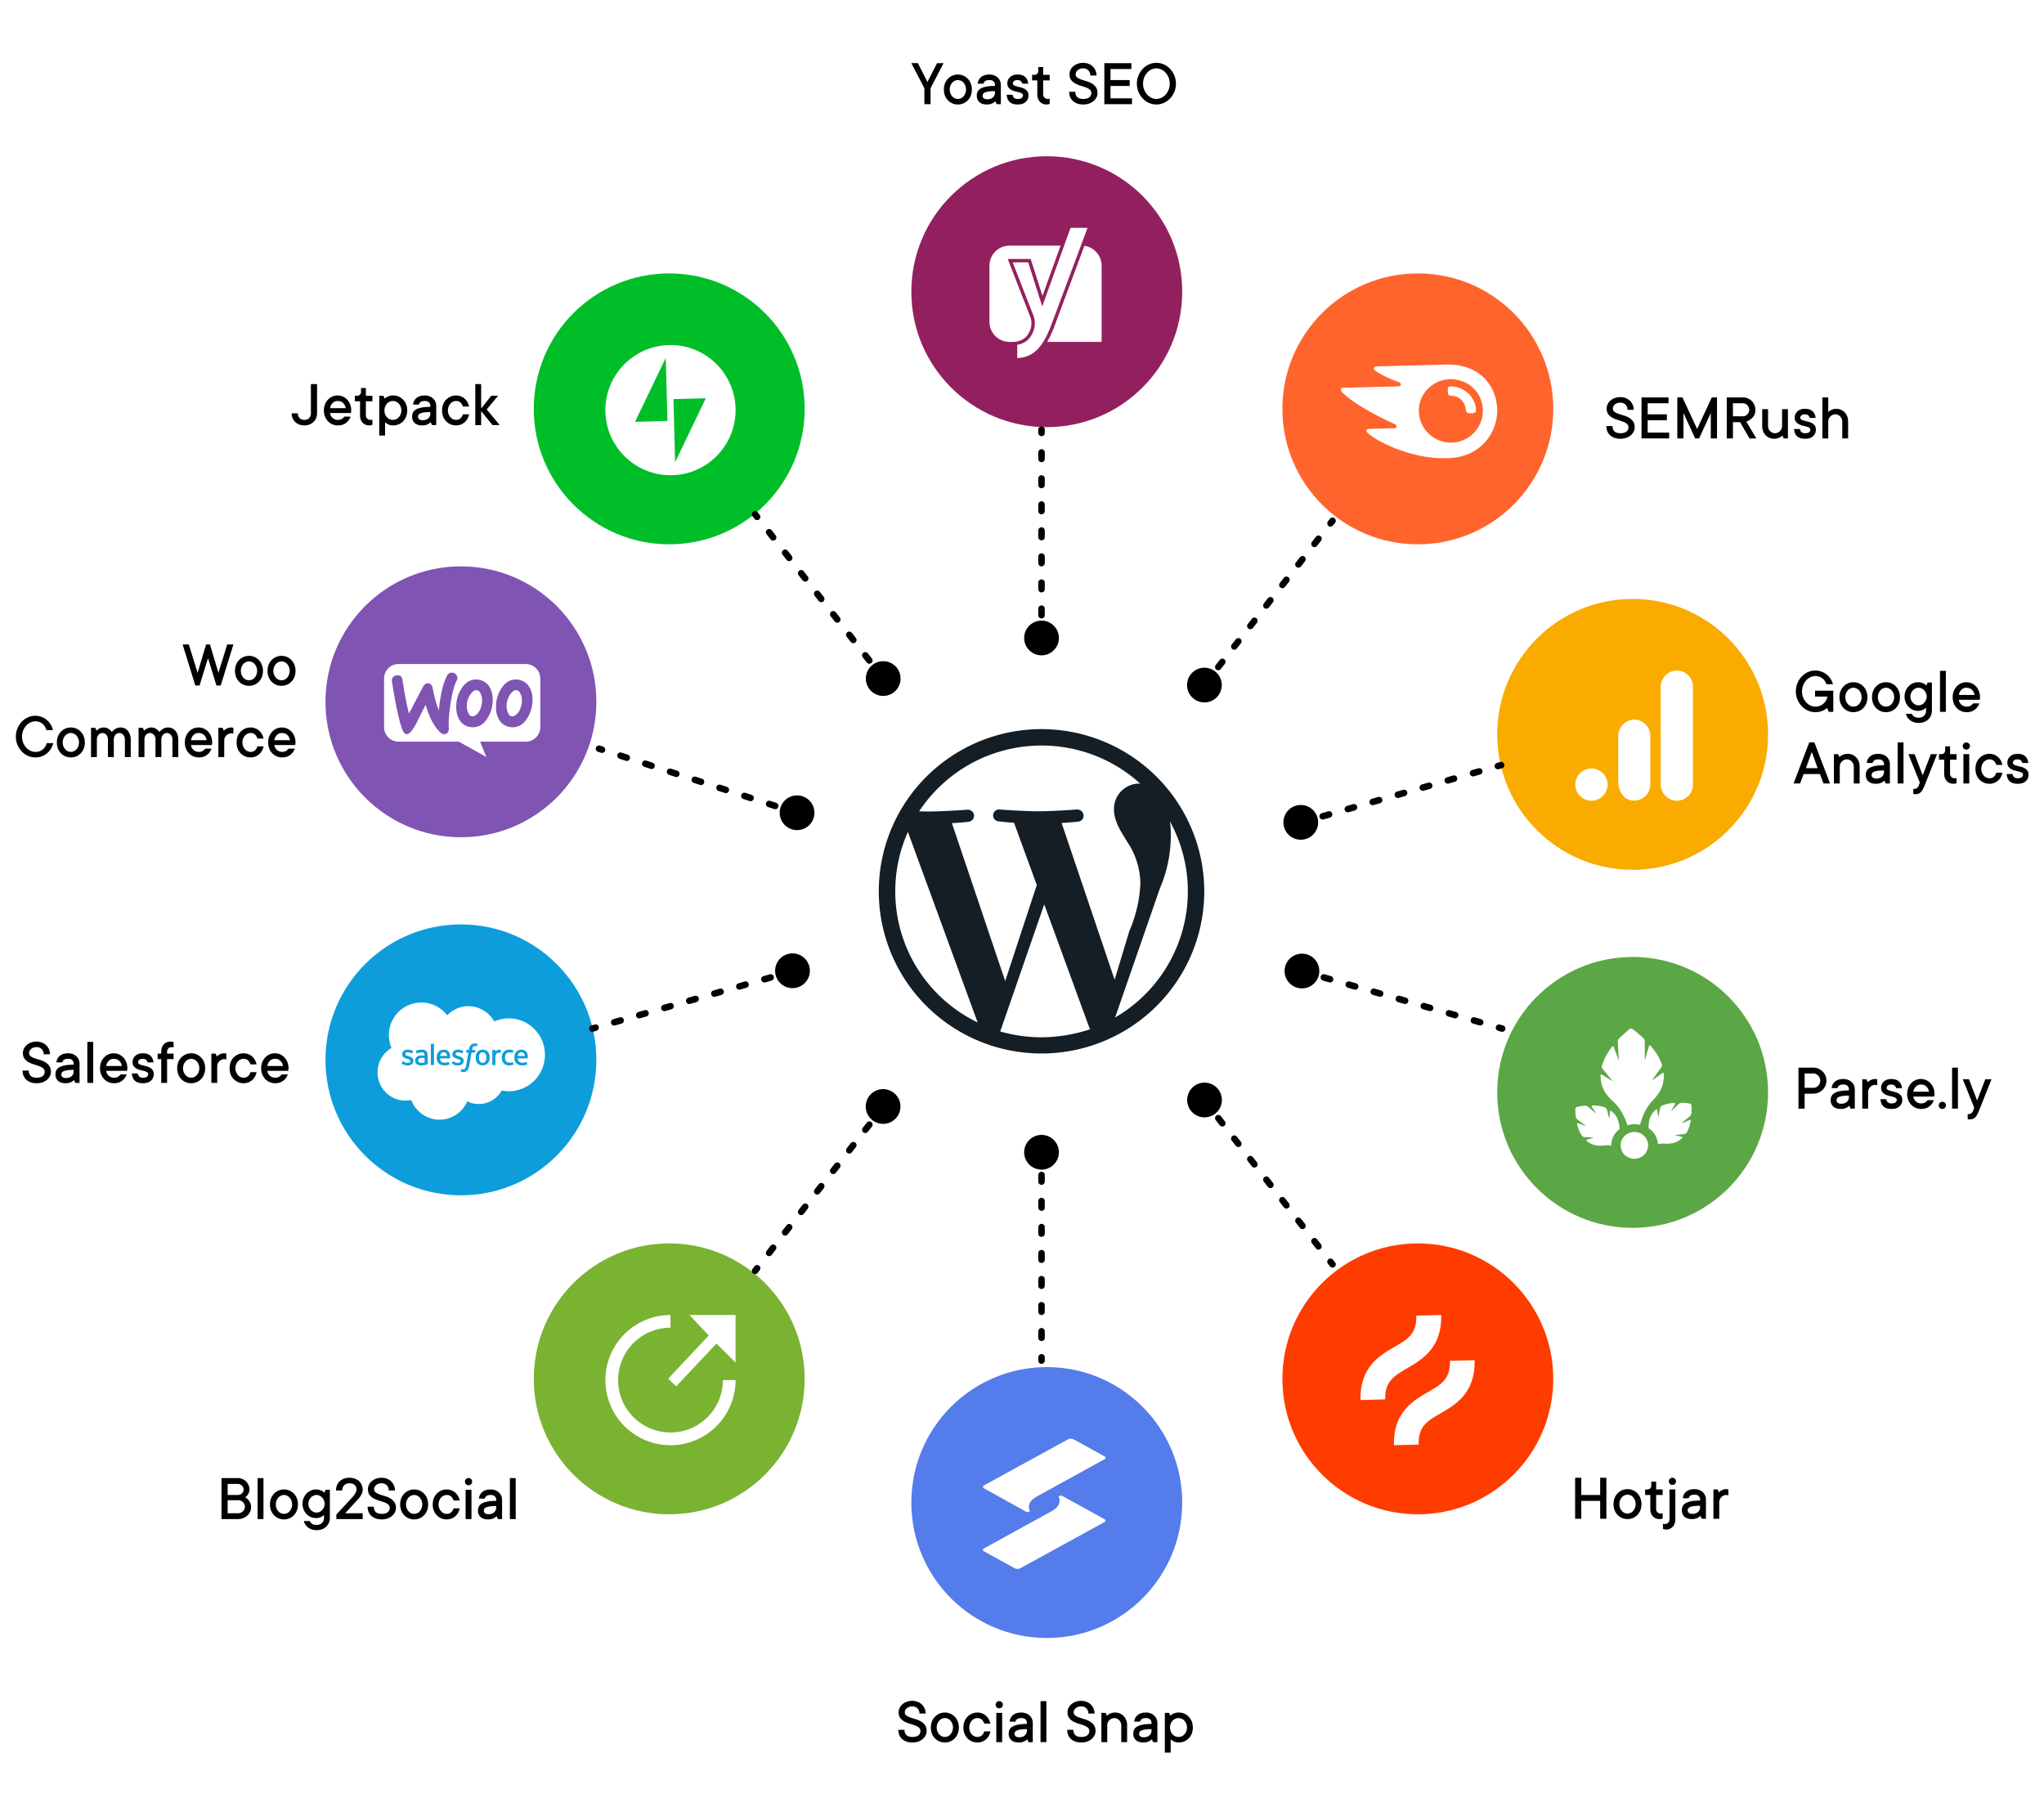 <svg width="314" height="279" fill="none" xmlns="http://www.w3.org/2000/svg"><g clip-path="url(#a)"><path d="M160.806 65.613c11.492 0 20.807-9.315 20.807-20.806 0-11.492-9.315-20.807-20.807-20.807C149.315 24 140 33.315 140 44.807c0 11.49 9.315 20.806 20.806 20.806z" fill="#93205E"/><path d="M158.333 39.783h-3.523l3.446 8.847c.259.663.259 1.4 0 2.063-.304.774-.816 1.601-2.279 1.798l-.217.03h-.681A3.09 3.09 0 0 1 152 49.447v-8.64a3.092 3.092 0 0 1 3.079-3.08h7.849l-2.783 7.73-1.812-5.674zM169.233 40.808v11.713h-8.366c.518-.923.951-1.891 1.295-2.892l4.426-11.87a3.1 3.1 0 0 1 2.645 3.05z" fill="#fff"/><path d="m167.066 35-5.391 14.447c-.457 1.277-.919 2.29-1.412 3.07-.26.425-.567.819-.915 1.175-.835.84-1.818 1.258-3.077 1.308v-2.031a3.4 3.4 0 0 0 1.211-.448c.7-.436 1.039-1.077 1.26-1.639a3.342 3.342 0 0 0 0-2.438l-3.175-8.145h2.387l2.155 6.768L164.459 35h2.607z" fill="#fff"/><path d="M160.807 251.613c11.491 0 20.806-9.315 20.806-20.806 0-11.492-9.315-20.807-20.806-20.807-11.492 0-20.807 9.315-20.807 20.807 0 11.491 9.315 20.806 20.807 20.806z" fill="#557CEB"/><path d="m164.908 221.088 4.742 2.61c.24.127.24.338 0 .472l-10.414 5.729c-1.055.592-1.407 1.411-1.041 2.165 0 .064 0 .127-.12.17a.525.525 0 0 1-.408 0l-6.488-3.598c-.239-.127-.239-.339 0-.473l12.87-7.054a.992.992 0 0 1 .859-.021zM155.922 240.925l-4.743-2.61c-.239-.127-.239-.339 0-.473l10.414-5.728c1.056-.592 1.408-1.411 1.042-2.166 0-.063 0-.127.12-.169a.516.516 0 0 1 .408 0l6.487 3.57c.24.127.24.338 0 .472l-12.869 7.055a.993.993 0 0 1-.859.049z" fill="#fff"/><path d="M217.807 83.613c11.491 0 20.806-9.315 20.806-20.806 0-11.492-9.315-20.807-20.806-20.807C206.315 42 197 51.315 197 62.807c0 11.49 9.315 20.806 20.807 20.806z" fill="#FF642D"/><path d="M226.741 62.965c.012.442-.208.503-.76.517-.607.016-.721-.091-.787-.532-.141-1.159-.94-2.134-2.266-2.154-.388-.045-.502-.153-.515-.706-.014-.498.036-.72.422-.73 2.209-.003 3.858 1.78 3.906 3.605zm3.257-.086c-.09-3.428-2.504-7.017-7.914-6.875l-10.654.28c-.221.005-.383.12-.377.342a.3.3 0 0 0 .173.272c.394.321.955.639 1.738 1.005.728.369 1.341.574 1.899.78.224.105.337.213.34.324.004.165-.102.334-.378.341l-8.446.222c-.277-.048-.383.12-.379.287a.5.5 0 0 0 .176.382c.681.702 1.809 1.558 3.436 2.51 1.403.85 3.194 1.743 4.591 2.37.224.105.337.213.341.379.005.166-.103.28-.379.286l-3.919.103c-.22.006-.328.12-.324.285.003.11.061.22.174.328.905.806 2.363 1.598 4.261 2.378 2.567.984 5.123 1.58 7.993 1.505 5.466-.143 7.732-4.297 7.648-7.504zm-6.992 5.108c-2.65.07-4.969-2.028-5.042-4.792-.069-2.654 2.082-4.869 4.786-4.94 2.761-.072 4.97 2.028 5.04 4.682a4.895 4.895 0 0 1-4.784 5.05z" fill="#fff"/><path d="M250.806 133.613c11.492 0 20.807-9.315 20.807-20.806 0-11.492-9.315-20.807-20.807-20.807C239.315 92 230 101.315 230 112.807c0 11.491 9.315 20.806 20.806 20.806z" fill="#F9AB00"/><path d="M260.067 120.497a2.485 2.485 0 0 1-2.779 2.482 2.55 2.55 0 0 1-2.175-2.584V105.6a2.548 2.548 0 0 1 2.179-2.583 2.483 2.483 0 0 1 2.775 2.481v14.999zM244.477 118.046a2.477 2.477 0 1 1 0 4.954 2.477 2.477 0 0 1 0-4.954zm6.518-7.508a2.55 2.55 0 0 0-2.409 2.605v6.654c0 1.805.795 2.902 1.959 3.135a2.48 2.48 0 0 0 2.974-2.439v-7.465a2.484 2.484 0 0 0-2.524-2.49z" fill="#fff"/><path d="M70.807 183.613c11.49 0 20.806-9.315 20.806-20.806 0-11.492-9.315-20.807-20.806-20.807C59.315 142 50 151.315 50 162.807c0 11.491 9.315 20.806 20.807 20.806z" fill="#0D9DDA"/><path d="M250.807 188.613c11.491 0 20.806-9.315 20.806-20.806 0-11.492-9.315-20.807-20.806-20.807-11.492 0-20.807 9.315-20.807 20.807 0 11.491 9.315 20.806 20.807 20.806z" fill="#5BA745"/><path d="M253.179 175.877c.034 1.138-.88 2.086-2.043 2.122-1.164.035-2.133-.857-2.167-1.995-.034-1.138.878-2.087 2.043-2.122 1.147-.035 2.132.857 2.167 1.995zm-5.356-6.659c1.361 1.208 2.007 3.045 2.184 3.649.316-.104.649-.176.984-.186.335-.01.655.027.961.112.141-.613.676-2.472 1.946-3.758.697-.692 1.17-1.409 1.436-2.134.28-.743.276-1.944.276-1.944-.004-.156-.103-.216-.243-.118l-1.406.995c-.125.097-.158.067-.066-.061l1.317-1.819a.605.605 0 0 0 .065-.501s-.345-.879-.681-1.431c-.336-.536-1.015-1.358-1.015-1.358-.099-.123-.226-.103-.269.054l-.565 1.921c-.043.158-.075.143-.08-.013l-.001-2.669a.761.761 0 0 0-.205-.477s-.427-.393-.755-.679c-.377-.317-.932-.738-.932-.738-.13-.089-.338-.083-.446.014 0 0-.545.469-.902.808-.343.259-.729.677-.729.677-.108.112-.197.333-.177.49l.16 2.663c.005.156-.027.157-.079.019l-.695-1.9c-.053-.154-.181-.166-.273-.038 0 0-.658.909-.976 1.496-.287.555-.565 1.39-.565 1.39a.61.61 0 0 0 .095.497l1.441 1.752c.1.121.068.154-.062.064l-1.463-.908c-.131-.089-.24-.024-.236.132 0 0 .048 1.06.291 1.708.311.802.845 1.566 1.665 2.291zm10.66 3.175 1.121-.94a.758.758 0 0 0 .241-.475s.023-.297.014-.609c.007-.265-.017-.53-.017-.53a.365.365 0 0 0-.297-.334s-.321-.053-.625-.075c-.271-.023-.527-.031-.527-.031a.745.745 0 0 0-.505.187l-1.055.999c-.109.113-.141.083-.065-.045l.531-.889c.076-.143.009-.235-.15-.23 0 0-.573.048-.969.139a5.897 5.897 0 0 0-.838.274c-.141.067-.296.243-.323.4l-.22 1.162c-.028.156-.076.158-.096.003l-.12-.824c-.021-.155-.134-.199-.259-.086 0 0-.404.356-.615.737-.258.46-.417 1.026-.444 1.699a1.43 1.43 0 0 1-.037.36 3.164 3.164 0 0 1 1.463 2.469 3.652 3.652 0 0 1 1.099-.081c.574.03 1.084-.017 1.526-.171.506-.17 1.05-.624 1.05-.624.125-.097.089-.221-.055-.263l-.836-.194c-.161-.042-.145-.074.013-.094l1.209-.114c.159-.021.363-.136.439-.279 0 0 .242-.444.373-.839.118-.362.214-.864.214-.864.027-.157-.071-.232-.212-.166l-.961.419c-.175.037-.191.006-.067-.091zm-14.971.451-1.175-.87c-.131-.089-.249-.304-.27-.46 0 0-.041-.295-.05-.607-.024-.265-.016-.531-.016-.531-.005-.155.134-.316.293-.351 0 0 .316-.072.618-.113.271-.039.525-.063.525-.063a.756.756 0 0 1 .516.156l1.113.935c.115.105.146.074.063-.049l-.585-.856c-.084-.139-.023-.234.136-.238 0 0 .575.014.976.079.401.066.853.224.853.224.146.058.31.225.347.38l.289 1.147c.037.154.085.153.096-.004l.071-.829c.011-.156.122-.207.252-.101 0 0 .425.33.659.698.285.444.478 1 .546 1.669.004.125.022.233.058.358a3.162 3.162 0 0 0-1.312 2.552 3.681 3.681 0 0 0-1.101-.014c-.572.064-1.084.048-1.534-.079-.515-.14-1.087-.56-1.087-.56-.129-.09-.102-.216.041-.267l.822-.243c.158-.051.141-.082-.019-.093l-1.214-.041a.61.61 0 0 1-.439-.252s-.268-.429-.423-.815c-.155-.37-.281-.881-.281-.881-.037-.155.056-.236.201-.177l.985.36c.161.058.176.026.046-.064z" fill="#fff"/><path d="M70.807 128.613c11.49 0 20.806-9.315 20.806-20.806C91.613 96.315 82.298 87 70.807 87 59.315 87 50 96.315 50 107.807c0 11.491 9.315 20.806 20.807 20.806z" fill="#7F54B3"/><path d="M102.807 83.613c11.491 0 20.806-9.315 20.806-20.806 0-11.492-9.315-20.807-20.806-20.807C91.315 42 82 51.315 82 62.807c0 11.49 9.315 20.806 20.807 20.806z" fill="#00BE28"/><path d="M217.807 232.613c11.491 0 20.806-9.315 20.806-20.806 0-11.492-9.315-20.807-20.806-20.807-11.492 0-20.807 9.315-20.807 20.807 0 11.491 9.315 20.806 20.807 20.806z" fill="#FF3C00"/><path d="M216.19 210.16c2.268-1.311 5.339-3.121 5.207-8.16l-3.822.1c.073 2.795-1.279 3.604-3.364 4.799-2.268 1.311-5.339 3.121-5.207 8.16l3.785-.098c-.036-2.797 1.317-3.569 3.401-4.801zM222.737 209.039c.073 2.795-1.284 3.604-3.375 4.8-2.274 1.311-5.354 3.122-5.222 8.161l3.796-.1c-.074-2.795 1.283-3.604 3.374-4.8 2.274-1.31 5.354-3.121 5.222-8.16l-3.795.099zM102.738 53.004c-5.507.144-9.88 4.739-9.734 10.258.144 5.52 4.739 9.88 10.259 9.734 5.519-.144 9.878-4.739 9.733-10.258-.144-5.52-4.739-9.88-10.258-9.734zm-.209 11.665-4.98.131 4.725-9.82.255 9.69zm1.184 6.327-.254-9.69 4.967-.13-4.713 9.82z" fill="#fff"/><path d="M282.105 62.797c.248 0 .481.049.699.146.221.098.413.232.576.4.166.17.294.375.386.616.094.238.141.501.141.791v2.598h-.898V64.75c0-.147-.03-.287-.088-.42a1.103 1.103 0 0 0-.23-.352c-.094-.1-.205-.18-.332-.239a.902.902 0 0 0-.4-.092c-.153 0-.296.03-.43.092a1.145 1.145 0 0 0-.591.591c-.055.13-.083.27-.083.42v2.598h-.898v-6.3h.898V63.3c.095-.095.202-.18.323-.254.107-.059.239-.114.395-.166.156-.056.334-.083.532-.083zM276.506 65.897a.753.753 0 0 0 .229.474c.127.117.318.176.572.176.28 0 .483-.052.61-.156a.494.494 0 0 0 .19-.391.329.329 0 0 0-.18-.303 1.706 1.706 0 0 0-.449-.175 14.353 14.353 0 0 0-.577-.147 2.659 2.659 0 0 1-.571-.215 1.37 1.37 0 0 1-.444-.376c-.121-.156-.181-.368-.181-.635 0-.185.036-.36.107-.522a1.345 1.345 0 0 1 .796-.723c.192-.071.409-.107.65-.107.527 0 .926.127 1.196.38.274.255.425.595.454 1.021h-.903a.65.65 0 0 0-.225-.39c-.123-.108-.298-.161-.522-.161-.228 0-.402.052-.523.156-.12.104-.18.22-.18.346 0 .134.06.236.18.308.121.068.269.125.445.17.179.047.371.095.576.147.205.05.395.12.571.215.179.091.329.217.449.376.121.157.181.368.181.635 0 .4-.143.734-.43 1.001-.286.264-.693.395-1.22.395-.554 0-.969-.13-1.245-.39-.277-.26-.429-.63-.455-1.109h.899zM272.513 67.397c-.254 0-.49-.048-.708-.142a1.891 1.891 0 0 1-.572-.4 1.922 1.922 0 0 1-.385-.616 2.22 2.22 0 0 1-.137-.79v-2.603h.898v2.602a1.117 1.117 0 0 0 .313.782c.098.097.21.175.337.234.127.055.26.083.4.083a1.081 1.081 0 0 0 .772-.317 1.145 1.145 0 0 0 .332-.782v-2.602h.898v4.502h-.649l-.2-.45a1.418 1.418 0 0 1-.313.25 1.893 1.893 0 0 1-.405.175c-.16.049-.353.074-.581.074zM267.312 64.848h-1.099v2.5h-.947v-6.3h2.5c.26 0 .506.051.737.152.234.098.436.233.605.405a1.91 1.91 0 0 1 .557 1.343c0 .368-.073.667-.22.899a2.074 2.074 0 0 1-1.181.903l1.548 2.598h-1.05l-1.45-2.5zm-1.099-.899h1.553a.825.825 0 0 0 .356-.078 1.047 1.047 0 0 0 .591-.923.93.93 0 0 0-.083-.39.993.993 0 0 0-.21-.313.933.933 0 0 0-.298-.215.784.784 0 0 0-.356-.083h-1.553v2.002zM263.767 61.049v6.299h-.953v-3.902l-1.796 3.902h-.601l-1.802-3.902v3.902h-.947v-6.3h.796l2.251 4.85 2.251-4.85h.801zM256.418 66.45v.898h-4.248v-6.3h4.15v.9h-3.203v1.699h2.949v.903h-2.949v1.9h3.301zM246.818 62.748c0-.228.049-.446.147-.654.101-.212.244-.399.43-.562.188-.163.411-.291.668-.385.258-.098.542-.147.855-.147.299 0 .575.05.825.151a1.904 1.904 0 0 1 1.226 1.797h-.952c0-.325-.103-.589-.308-.79-.202-.206-.466-.308-.791-.308-.173 0-.33.024-.474.073a1.085 1.085 0 0 0-.366.205.982.982 0 0 0-.234.293.723.723 0 0 0-.078.327c0 .221.083.392.249.513.169.117.376.22.62.307.247.085.516.17.805.254.293.085.562.199.806.342.247.143.454.332.62.566.169.232.254.538.254.918 0 .228-.052.446-.156.655a1.81 1.81 0 0 1-.444.561 2.18 2.18 0 0 1-.689.39c-.27.095-.574.142-.913.142-.339 0-.64-.047-.903-.141a2.095 2.095 0 0 1-.679-.4 1.724 1.724 0 0 1-.425-.616 2.157 2.157 0 0 1-.141-.79h.947c0 .354.099.626.298.815.201.189.503.283.903.283.426 0 .741-.086.942-.259a.805.805 0 0 0 .308-.64.669.669 0 0 0-.249-.551 2.111 2.111 0 0 0-.62-.332 12.453 12.453 0 0 0-.806-.264c-.29-.088-.558-.2-.805-.337a1.957 1.957 0 0 1-.621-.532c-.166-.221-.249-.516-.249-.884zM309.172 118.898a.752.752 0 0 0 .229.473c.127.118.318.176.572.176.28 0 .483-.052.61-.156a.494.494 0 0 0 .19-.391.328.328 0 0 0-.18-.302 1.675 1.675 0 0 0-.449-.176 14.484 14.484 0 0 0-.577-.147 2.612 2.612 0 0 1-.571-.215 1.364 1.364 0 0 1-.444-.375c-.121-.157-.181-.368-.181-.635a1.279 1.279 0 0 1 .42-.957c.133-.124.295-.22.483-.288.192-.072.409-.108.65-.108.527 0 .926.127 1.196.381.274.254.425.594.454 1.021h-.903a.649.649 0 0 0-.225-.391c-.123-.107-.298-.161-.522-.161-.228 0-.402.052-.523.156-.12.104-.18.22-.18.347 0 .133.06.236.18.307.121.069.269.126.445.171l.576.147c.205.049.395.12.571.215.179.091.329.216.449.376.121.156.181.367.181.634 0 .401-.143.734-.43 1.001-.286.264-.693.396-1.22.396-.554 0-.969-.13-1.245-.391-.277-.26-.429-.63-.455-1.108h.899zM307.619 118.698c-.052.24-.135.465-.249.673a1.987 1.987 0 0 1-1.753 1.026c-.299 0-.579-.056-.84-.166a2.182 2.182 0 0 1-.688-.474 2.239 2.239 0 0 1-.459-.727 2.574 2.574 0 0 1-.161-.933c0-.339.053-.648.161-.928a2.148 2.148 0 0 1 1.147-1.201c.261-.114.541-.171.84-.171.261 0 .501.044.723.132.224.085.423.205.596.361.175.153.319.334.429.542.114.205.199.427.254.664h-.952a1.315 1.315 0 0 0-.371-.615c-.173-.156-.399-.234-.679-.234-.159 0-.316.036-.469.107a1.162 1.162 0 0 0-.4.298 1.576 1.576 0 0 0-.381 1.045c0 .215.034.41.103.586.071.176.164.329.278.459a1.146 1.146 0 0 0 .869.405c.28 0 .506-.078.679-.234.176-.156.299-.361.371-.615h.952zM302.517 120.348h-.899v-4.502h.899v4.502zm-.45-5.2a.539.539 0 0 1-.551-.552c0-.153.053-.282.161-.386a.531.531 0 0 1 .39-.161c.153 0 .284.054.391.161a.518.518 0 0 1 .161.386.535.535 0 0 1-.161.391.534.534 0 0 1-.391.161zM299.566 118.849c0 .199.067.365.201.498.133.133.299.2.498.2a1.054 1.054 0 0 0 .21-.019.472.472 0 0 0 .092-.03v.801a.626.626 0 0 1-.141.049 1.428 1.428 0 0 1-.913-.059 1.362 1.362 0 0 1-.742-.795 1.873 1.873 0 0 1-.103-.645v-2.153h-.801v-.85h.352a.588.588 0 0 0 .429-.166.583.583 0 0 0 .171-.43v-.6h.747v1.196h1.001v.85h-1.001v2.153zM293.166 115.846h.952l1.25 3.252 1.25-3.252h.952l-1.904 4.8c-.101.254-.2.465-.298.635-.094.172-.198.31-.312.415a.974.974 0 0 1-.371.229 1.373 1.373 0 0 1-.674.054.458.458 0 0 1-.093-.029v-.752c.254 0 .446-.054.576-.162a.833.833 0 0 0 .274-.39l.151-.449-1.753-4.351zM292.418 120.348h-.898v-6.299h.898v6.299zM288.571 115.797c.261 0 .498.043.713.127.218.082.404.194.557.337a1.539 1.539 0 0 1 .483 1.138v2.949h-.649l-.2-.449a1.418 1.418 0 0 1-.313.249 1.893 1.893 0 0 1-.405.176 2.087 2.087 0 0 1-.586.073c-.501 0-.886-.124-1.152-.371-.264-.251-.396-.576-.396-.977 0-.228.042-.433.127-.615a1.11 1.11 0 0 1 .444-.469c.212-.13.497-.231.855-.303.361-.074.819-.112 1.372-.112v-.151a.722.722 0 0 0-.215-.547c-.143-.137-.355-.205-.635-.205-.299 0-.517.054-.654.161a.62.62 0 0 0-.244.391h-.899c.026-.401.194-.734.503-1.001.31-.267.741-.401 1.294-.401zm-.346 3.799c.38 0 .675-.098.883-.293a.938.938 0 0 0 .313-.713v-.244c-.4 0-.724.02-.972.059a2.115 2.115 0 0 0-.576.151c-.14.062-.234.14-.283.234a.677.677 0 0 0-.069.308c0 .127.061.243.181.347.121.101.295.151.523.151zM283.875 115.797c.247 0 .48.049.698.147a1.773 1.773 0 0 1 .962 1.015c.095.238.142.502.142.791v2.598h-.899v-2.598a1.03 1.03 0 0 0-.088-.42 1.104 1.104 0 0 0-.566-.59.9.9 0 0 0-.4-.093c-.153 0-.297.031-.43.093a1.125 1.125 0 0 0-.352.239 1.074 1.074 0 0 0-.317.771v2.598h-.898v-4.502h.649l.2.454a1.61 1.61 0 0 1 .308-.254c.107-.058.242-.114.405-.166a1.84 1.84 0 0 1 .586-.083zM276.53 120.348h-1.001l2.403-6.299h.796l2.402 6.299h-1.001l-.552-1.45h-2.5l-.547 1.45zm2.7-2.349-.903-2.5-.898 2.5h1.801zM304.074 108.049c-.075.186-.169.36-.283.523a1.985 1.985 0 0 1-.41.429c-.16.124-.345.222-.557.293a2.225 2.225 0 0 1-.703.103c-.299 0-.579-.056-.84-.166a2.127 2.127 0 0 1-1.142-1.201 2.511 2.511 0 0 1-.166-.933c0-.339.055-.648.166-.928.11-.28.26-.521.449-.722a2.008 2.008 0 0 1 1.484-.65 2.008 2.008 0 0 1 1.485.65c.188.201.338.442.449.722.111.28.166.589.166.928 0 .052-.003.104-.01.156a2.842 2.842 0 0 1-.019.127 1.976 1.976 0 0 1-.02.117h-3.203c.013.14.054.274.122.401s.153.239.254.337c.104.094.228.171.371.229.143.056.295.083.454.083.274 0 .49-.058.65-.176.162-.117.279-.224.351-.322h.952zm-2.002-2.402c-.299 0-.553.102-.761.307-.206.202-.336.468-.391.796h2.402a1.365 1.365 0 0 0-.4-.796c-.212-.205-.495-.307-.85-.307zM298.922 109.348h-.899v-6.299h.899v6.299zM296.779 104.846v4.302c0 .273-.049.526-.146.757a1.758 1.758 0 0 1-1.055 1.001 2.431 2.431 0 0 1-.849.141c-.274 0-.521-.039-.743-.117a1.954 1.954 0 0 1-.571-.303 1.766 1.766 0 0 1-.635-.981h.899c.075.153.193.291.356.415.163.124.394.185.694.185.354 0 .634-.102.839-.307.209-.202.313-.466.313-.791v-.449a1.418 1.418 0 0 1-.313.249 1.982 1.982 0 0 1-.39.175 1.805 1.805 0 0 1-.547.074c-.274 0-.536-.056-.786-.166a2.132 2.132 0 0 1-.659-.464 2.32 2.32 0 0 1-.445-.698 2.318 2.318 0 0 1-.161-.87c0-.312.054-.602.161-.869.111-.267.259-.498.445-.693.188-.199.408-.355.659-.469.25-.114.512-.171.786-.171.228 0 .423.028.586.083.163.052.296.108.4.166.121.075.225.16.313.254l.2-.454h.649zm-2.041 3.501c.16 0 .314-.034.464-.103.15-.071.282-.169.396-.292.114-.124.205-.267.273-.43.072-.163.108-.337.108-.523 0-.185-.036-.359-.108-.522a1.446 1.446 0 0 0-.273-.435 1.232 1.232 0 0 0-.401-.288 1.102 1.102 0 0 0-.468-.107c-.16 0-.316.036-.469.107a1.232 1.232 0 0 0-.401.288 1.559 1.559 0 0 0-.278.43 1.356 1.356 0 0 0-.102.527 1.343 1.343 0 0 0 .385.953c.117.123.251.221.401.292.149.069.307.103.473.103zM290.979 107.097c0-.215-.036-.41-.108-.586a1.519 1.519 0 0 0-.273-.459 1.165 1.165 0 0 0-.401-.298 1.102 1.102 0 0 0-.468-.107c-.16 0-.316.036-.469.107a1.165 1.165 0 0 0-.401.298c-.114.13-.206.285-.278.464a1.597 1.597 0 0 0-.102.581c0 .215.034.41.102.586.072.176.164.329.278.459a1.143 1.143 0 0 0 .87.405 1.142 1.142 0 0 0 .869-.405c.114-.13.205-.283.273-.459.072-.176.108-.371.108-.586zm.898 0c0 .339-.055.649-.166.933a2.113 2.113 0 0 1-1.143 1.201c-.26.11-.54.166-.839.166-.3 0-.58-.056-.84-.166a2.186 2.186 0 0 1-.689-.474 2.239 2.239 0 0 1-.459-.727 2.595 2.595 0 0 1-.161-.933c0-.339.054-.648.161-.928a2.152 2.152 0 0 1 1.148-1.201c.26-.114.54-.171.84-.171a2.067 2.067 0 0 1 1.523.65c.199.201.352.442.459.722.111.28.166.589.166.928zM285.979 107.097c0-.215-.036-.41-.108-.586a1.519 1.519 0 0 0-.273-.459 1.165 1.165 0 0 0-.401-.298 1.102 1.102 0 0 0-.468-.107c-.16 0-.316.036-.469.107a1.165 1.165 0 0 0-.401.298c-.114.13-.206.285-.278.464a1.597 1.597 0 0 0-.102.581c0 .215.034.41.102.586.072.176.164.329.278.459a1.143 1.143 0 0 0 .87.405 1.142 1.142 0 0 0 .869-.405c.114-.13.205-.283.273-.459.072-.176.108-.371.108-.586zm.898 0c0 .339-.055.649-.166.933a2.113 2.113 0 0 1-1.143 1.201c-.26.11-.54.166-.839.166-.3 0-.58-.056-.84-.166a2.186 2.186 0 0 1-.689-.474 2.239 2.239 0 0 1-.459-.727 2.595 2.595 0 0 1-.161-.933c0-.339.054-.648.161-.928a2.152 2.152 0 0 1 1.148-1.201c.26-.114.54-.171.84-.171a2.067 2.067 0 0 1 1.523.65c.199.201.352.442.459.722.111.28.166.589.166.928zM278.879 109.397c-.4 0-.783-.082-1.148-.244a2.99 2.99 0 0 1-.952-.679 3.37 3.37 0 0 1-.654-1.016 3.211 3.211 0 0 1-.244-1.259c0-.446.081-.865.244-1.255.163-.391.381-.731.654-1.021a2.99 2.99 0 0 1 .952-.679 2.801 2.801 0 0 1 2.115-.068 2.815 2.815 0 0 1 1.382 1.133c.162.254.279.518.351.791h-1.001a2.072 2.072 0 0 0-.224-.469 1.522 1.522 0 0 0-.362-.4 1.771 1.771 0 0 0-1.113-.381c-.261 0-.514.059-.762.176a2.044 2.044 0 0 0-.654.488 2.499 2.499 0 0 0-.635 1.685c0 .338.059.651.176.937.117.287.27.536.459.747.192.208.41.371.654.488a1.847 1.847 0 0 0 2.398-.771 1.98 1.98 0 0 0 .214-.601h-1.899v-.903h2.798v3.252h-.698l-.249-.601a2.055 2.055 0 0 1-.474.332 2.949 2.949 0 0 1-.566.22 2.715 2.715 0 0 1-.762.098zM301.525 165.796h.953l1.25 3.252 1.25-3.252h.952l-1.905 4.8c-.101.254-.2.466-.297.635a1.592 1.592 0 0 1-.313.415.981.981 0 0 1-.371.23 1.394 1.394 0 0 1-.674.053.436.436 0 0 1-.093-.029v-.752c.254 0 .446-.054.577-.161a.822.822 0 0 0 .273-.391l.151-.449-1.753-4.351zM300.777 170.298h-.898V164h.898v6.298zM298.932 169.8a.543.543 0 0 1-.552.547.543.543 0 0 1-.552-.547c0-.153.054-.283.161-.39a.531.531 0 0 1 .391-.161c.153 0 .283.053.391.161a.531.531 0 0 1 .161.39zM297.082 169a2.633 2.633 0 0 1-.283.522 1.916 1.916 0 0 1-.967.723 2.26 2.26 0 0 1-.703.102c-.3 0-.58-.055-.84-.166a2.156 2.156 0 0 1-.684-.473 2.243 2.243 0 0 1-.459-.728 2.532 2.532 0 0 1-.166-.933c0-.338.056-.647.166-.927a2.27 2.27 0 0 1 .45-.723c.189-.205.411-.365.669-.478.257-.114.529-.171.815-.171.287 0 .558.057.816.171.257.113.48.273.668.478.189.202.339.443.45.723.11.28.166.589.166.927a1.364 1.364 0 0 1-.03.284 2.421 2.421 0 0 1-.019.117h-3.203c.013.14.053.273.122.4.068.127.153.239.254.337.104.095.228.171.371.23.143.055.294.083.454.083.273 0 .49-.059.649-.176.163-.117.28-.225.352-.322h.952zm-2.002-2.403c-.299 0-.553.103-.762.308a1.408 1.408 0 0 0-.39.796h2.402a1.36 1.36 0 0 0-.4-.796c-.212-.205-.495-.308-.85-.308zM289.777 168.848a.753.753 0 0 0 .23.474c.127.117.317.176.571.176.28 0 .484-.052.61-.157a.493.493 0 0 0 .191-.39.327.327 0 0 0-.181-.303c-.12-.072-.27-.13-.449-.176a14.948 14.948 0 0 0-.576-.146 2.644 2.644 0 0 1-.571-.215 1.381 1.381 0 0 1-.445-.376c-.12-.156-.18-.368-.18-.635a1.273 1.273 0 0 1 .419-.957 1.4 1.4 0 0 1 .484-.288c.192-.072.408-.107.649-.107.528 0 .926.127 1.197.38.273.254.424.595.454 1.021h-.904a.655.655 0 0 0-.224-.391c-.124-.107-.298-.161-.523-.161-.228 0-.402.052-.522.156-.121.105-.181.22-.181.347 0 .134.06.236.181.308.12.068.268.125.444.171l.576.146c.205.049.396.121.572.215.179.091.328.216.449.376.12.156.181.368.181.635 0 .4-.144.734-.43 1.001-.287.263-.694.395-1.221.395-.553 0-.968-.13-1.245-.39-.277-.261-.428-.63-.454-1.109h.898zM288.079 165.748c.052 0 .095.003.127.009l.098.02.078.019v.904c-.026-.007-.057-.013-.093-.02l-.102-.019a.402.402 0 0 0-.108-.015 1.01 1.01 0 0 0-.43.093c-.133.058-.25.138-.351.239a1.089 1.089 0 0 0-.318.772v2.548h-.898v-4.502h.649l.201.455c.081-.095.177-.179.288-.254.094-.059.213-.114.356-.166.143-.056.311-.083.503-.083zM283.181 165.748c.26 0 .498.042.713.127.218.081.403.193.556.336a1.528 1.528 0 0 1 .484 1.138v2.949h-.65l-.2-.449a1.363 1.363 0 0 1-.313.249 1.893 1.893 0 0 1-.405.176 2.051 2.051 0 0 1-.586.073c-.501 0-.885-.123-1.152-.371-.264-.251-.396-.576-.396-.976 0-.228.043-.433.127-.616a1.11 1.11 0 0 1 .445-.468c.211-.131.496-.232.854-.303.362-.075.819-.112 1.372-.112v-.152a.719.719 0 0 0-.215-.547c-.143-.136-.354-.205-.634-.205-.3 0-.518.054-.655.161a.626.626 0 0 0-.244.391h-.898c.026-.4.193-.734.503-1.001.309-.267.74-.4 1.294-.4zm-.347 3.798c.381 0 .675-.097.884-.293a.939.939 0 0 0 .312-.712v-.245c-.4 0-.724.02-.971.059a2.15 2.15 0 0 0-.577.151c-.14.062-.234.14-.283.235a.682.682 0 0 0-.068.307c0 .127.06.243.181.347.12.101.294.151.522.151zM278.581 164c.273 0 .531.053.772.161.244.104.455.247.634.429.183.179.326.391.43.635.107.241.161.498.161.772 0 .273-.054.532-.161.776a1.944 1.944 0 0 1-.43.635c-.179.179-.39.322-.634.429a1.868 1.868 0 0 1-.772.162h-1.352v2.299h-.948V164h2.3zm0 3.1c.14 0 .272-.028.396-.083a1.09 1.09 0 0 0 .336-.239 1.1 1.1 0 0 0 .23-.352c.059-.133.088-.276.088-.429 0-.147-.029-.287-.088-.42a1.047 1.047 0 0 0-.23-.347 1.09 1.09 0 0 0-.336-.239.874.874 0 0 0-.396-.093h-1.352v2.202h1.352zM265.212 228.748c.052 0 .094.003.127.01l.098.019.078.02v.903a1.492 1.492 0 0 0-.093-.019l-.103-.02a.388.388 0 0 0-.107-.014c-.153 0-.296.031-.43.092-.133.059-.25.139-.351.24a1.194 1.194 0 0 0-.235.351 1.096 1.096 0 0 0-.083.42v2.549h-.898v-4.502h.649l.2.454c.082-.094.178-.179.289-.254a1.96 1.96 0 0 1 .356-.166c.143-.055.311-.083.503-.083zM260.315 228.748c.261 0 .498.042.713.127.218.082.404.194.557.337a1.539 1.539 0 0 1 .483 1.138v2.949h-.649l-.2-.449a1.418 1.418 0 0 1-.313.249 1.945 1.945 0 0 1-.405.176 2.087 2.087 0 0 1-.586.073c-.501 0-.885-.124-1.152-.371-.264-.251-.396-.576-.396-.977 0-.228.043-.433.127-.615a1.11 1.11 0 0 1 .444-.469c.212-.13.497-.231.855-.303.361-.074.819-.112 1.372-.112v-.151a.722.722 0 0 0-.215-.547c-.143-.137-.355-.205-.635-.205-.299 0-.517.053-.654.161a.62.62 0 0 0-.244.391h-.898c.026-.401.193-.735.502-1.001.31-.267.741-.401 1.294-.401zm-.346 3.799c.381 0 .675-.098.884-.293a.94.94 0 0 0 .312-.713v-.244c-.4 0-.724.02-.972.059a2.115 2.115 0 0 0-.576.151c-.14.062-.234.14-.283.234a.674.674 0 0 0-.068.308c0 .127.06.242.18.347.121.101.295.151.523.151zM256.468 228.797h.898v4.6c0 .24-.036.455-.107.644a1.308 1.308 0 0 1-.738.796 1.354 1.354 0 0 1-.556.112 1.16 1.16 0 0 1-.498-.102v-.796a.328.328 0 0 0 .093.029.813.813 0 0 0 .21.02.686.686 0 0 0 .698-.703v-4.6zm.449-.698a.543.543 0 0 1-.552-.552c0-.153.054-.282.161-.386a.535.535 0 0 1 .391-.161c.153 0 .283.054.391.161a.518.518 0 0 1 .161.386.535.535 0 0 1-.161.391.535.535 0 0 1-.391.161zM254.418 231.8a.68.68 0 0 0 .698.698.998.998 0 0 0 .21-.019.46.46 0 0 0 .093-.03v.801a.618.618 0 0 1-.142.049 1.433 1.433 0 0 1-.913-.059 1.384 1.384 0 0 1-.742-.796 1.888 1.888 0 0 1-.102-.644v-2.153h-.801v-.85h.351a.59.59 0 0 0 .43-.166.583.583 0 0 0 .171-.43v-.6h.747v1.196h1.001v.85h-1.001v2.153zM251.268 231.048c0-.215-.036-.41-.108-.586a1.519 1.519 0 0 0-.273-.459 1.165 1.165 0 0 0-.401-.298 1.102 1.102 0 0 0-.468-.107c-.16 0-.316.036-.469.107a1.165 1.165 0 0 0-.401.298c-.113.13-.206.285-.278.464a1.597 1.597 0 0 0-.102.581c0 .215.034.41.102.586.072.176.165.329.278.459a1.143 1.143 0 0 0 .87.405 1.142 1.142 0 0 0 .869-.405c.114-.13.205-.283.273-.459.072-.176.108-.371.108-.586zm.898 0c0 .339-.055.649-.166.933a2.113 2.113 0 0 1-1.143 1.201c-.26.11-.54.166-.839.166-.3 0-.58-.056-.84-.166a2.186 2.186 0 0 1-.689-.474 2.239 2.239 0 0 1-.459-.727 2.595 2.595 0 0 1-.161-.933c0-.339.054-.648.161-.928a2.152 2.152 0 0 1 1.148-1.201c.26-.114.54-.171.84-.171a2.067 2.067 0 0 1 1.523.65c.199.201.352.442.459.722.111.28.166.589.166.928zM246.771 227v6.299h-.953v-2.749h-2.9v2.749h-.947V227h.947v2.647h2.9V227h.953zM181.091 263.065a2.069 2.069 0 0 1 1.524.649c.198.202.353.443.464.723.11.28.166.589.166.928 0 .338-.056.649-.166.932-.111.28-.266.523-.464.728a2.12 2.12 0 0 1-.684.474c-.26.11-.54.166-.84.166-.214 0-.398-.025-.551-.074a1.595 1.595 0 0 1-.386-.175 1.617 1.617 0 0 1-.313-.249v2.05h-.898v-6.103h.649l.201.454c.088-.095.19-.179.307-.254.108-.059.243-.114.405-.166.163-.055.359-.083.586-.083zm-.048 3.75a1.207 1.207 0 0 0 .908-.405 1.533 1.533 0 0 0 .39-1.045 1.533 1.533 0 0 0-.39-1.045 1.242 1.242 0 0 0-.908-.405c-.173 0-.339.035-.498.107a1.223 1.223 0 0 0-.415.298c-.118.13-.212.285-.284.464a1.593 1.593 0 0 0-.102.581c0 .215.034.41.102.586.072.175.166.328.284.459.12.13.258.231.415.302.159.069.325.103.498.103zM176.042 263.065c.26 0 .498.042.713.127.218.081.403.194.556.337.153.143.272.312.357.508.084.192.127.402.127.63v2.949h-.65l-.2-.449a1.418 1.418 0 0 1-.313.249 1.895 1.895 0 0 1-.405.175 2.048 2.048 0 0 1-.586.074c-.501 0-.885-.124-1.152-.372-.264-.25-.396-.576-.396-.976 0-.228.043-.433.127-.615.088-.186.236-.342.445-.469.211-.13.496-.231.854-.303.362-.075.819-.112 1.372-.112v-.151c0-.228-.071-.411-.215-.547-.143-.137-.354-.205-.634-.205-.3 0-.518.053-.655.161a.621.621 0 0 0-.244.39h-.898c.026-.4.193-.734.503-1.001.309-.267.74-.4 1.294-.4zm-.347 3.799c.381 0 .675-.098.884-.293a.942.942 0 0 0 .312-.713v-.244c-.4 0-.724.019-.971.058a2.146 2.146 0 0 0-.577.152c-.14.062-.234.14-.283.234a.687.687 0 0 0-.068.308c0 .127.06.242.18.346.121.101.295.152.523.152zM171.345 263.065c.248 0 .48.049.699.146.221.098.413.232.576.401.163.169.291.374.385.615.095.238.142.501.142.791v2.598h-.898v-2.598c0-.146-.03-.286-.088-.42a1.113 1.113 0 0 0-.567-.591.898.898 0 0 0-.4-.092c-.153 0-.296.03-.43.092-.133.059-.25.139-.351.24a1.18 1.18 0 0 0-.235.351c-.055.13-.083.27-.083.42v2.598h-.898v-4.502h.649l.201.454c.087-.095.19-.179.307-.254.108-.059.243-.114.405-.166a1.84 1.84 0 0 1 .586-.083zM163.996 263.016c0-.228.049-.446.146-.654.101-.212.244-.399.43-.562.189-.162.412-.291.669-.385a2.38 2.38 0 0 1 .854-.147c.3 0 .575.051.826.151a1.905 1.905 0 0 1 1.225 1.797h-.952c0-.325-.103-.589-.308-.791-.201-.205-.465-.307-.791-.307-.172 0-.33.024-.473.073a1.08 1.08 0 0 0-.367.205c-.1.088-.179.186-.234.293a.722.722 0 0 0-.078.327c0 .221.083.392.249.513.169.117.376.22.62.307.248.085.516.17.806.254.293.085.561.199.805.342.248.143.455.332.621.567.169.231.253.537.253.918 0 .227-.052.445-.156.654a1.812 1.812 0 0 1-.444.561 2.172 2.172 0 0 1-.689.391c-.27.094-.574.142-.913.142-.338 0-.639-.048-.903-.142a2.103 2.103 0 0 1-.679-.4 1.725 1.725 0 0 1-.424-.616 2.136 2.136 0 0 1-.142-.791h.947c0 .355.099.627.298.816.202.189.503.283.903.283.427 0 .741-.086.943-.259a.803.803 0 0 0 .307-.639.668.668 0 0 0-.249-.552 2.089 2.089 0 0 0-.62-.332 12.722 12.722 0 0 0-.805-.264c-.29-.088-.559-.2-.806-.337a1.958 1.958 0 0 1-.62-.532c-.166-.221-.249-.516-.249-.884zM160.748 267.616h-.899v-6.299h.899v6.299zM156.901 263.065c.26 0 .498.042.713.127.218.081.404.194.557.337a1.539 1.539 0 0 1 .483 1.138v2.949h-.649l-.201-.449a1.436 1.436 0 0 1-.312.249 1.94 1.94 0 0 1-.405.175 2.053 2.053 0 0 1-.586.074c-.502 0-.886-.124-1.153-.372-.263-.25-.395-.576-.395-.976 0-.228.042-.433.127-.615a1.11 1.11 0 0 1 .444-.469c.212-.13.496-.231.855-.303.361-.075.818-.112 1.372-.112v-.151a.72.72 0 0 0-.215-.547c-.143-.137-.355-.205-.635-.205-.299 0-.518.053-.654.161a.617.617 0 0 0-.244.39h-.899c.026-.4.194-.734.503-1.001.309-.267.741-.4 1.294-.4zm-.347 3.799c.381 0 .676-.098.884-.293a.943.943 0 0 0 .313-.713v-.244a6.49 6.49 0 0 0-.972.058 2.148 2.148 0 0 0-.576.152c-.14.062-.235.14-.283.234a.674.674 0 0 0-.069.308c0 .127.06.242.181.346.12.101.294.152.522.152zM153.952 267.616h-.899v-4.502h.899v4.502zm-.449-5.2a.542.542 0 0 1-.552-.552c0-.153.054-.282.161-.386a.534.534 0 0 1 .391-.161c.153 0 .283.054.39.161a.514.514 0 0 1 .161.386.528.528 0 0 1-.161.39.528.528 0 0 1-.39.162zM152.15 265.965a2.486 2.486 0 0 1-.249.674 1.983 1.983 0 0 1-.435.537 1.974 1.974 0 0 1-.595.362 2.027 2.027 0 0 1-.723.127c-.299 0-.579-.056-.84-.166a2.182 2.182 0 0 1-.688-.474 2.21 2.21 0 0 1-.459-.728 2.568 2.568 0 0 1-.161-.932c0-.339.053-.648.161-.928a2.158 2.158 0 0 1 1.147-1.201c.261-.114.541-.171.84-.171.26 0 .501.044.723.132.224.084.423.205.595.361.176.153.319.334.43.542.114.205.199.427.254.664h-.952a1.31 1.31 0 0 0-.371-.615c-.173-.156-.399-.234-.679-.234-.159 0-.316.035-.469.107a1.15 1.15 0 0 0-.4.298 1.572 1.572 0 0 0-.381 1.045c0 .215.034.41.103.586.071.175.164.328.278.459a1.2 1.2 0 0 0 .4.302c.153.069.31.103.469.103.28 0 .506-.078.679-.234.176-.157.299-.362.371-.616h.952zM146.398 265.365c0-.215-.036-.41-.107-.586a1.542 1.542 0 0 0-.274-.459 1.15 1.15 0 0 0-.4-.298 1.088 1.088 0 0 0-.938 0 1.15 1.15 0 0 0-.4.298 1.572 1.572 0 0 0-.381 1.045c0 .215.034.41.103.586.071.175.164.328.278.459a1.2 1.2 0 0 0 .4.302 1.132 1.132 0 0 0 .938 0 1.2 1.2 0 0 0 .4-.302c.114-.131.205-.284.274-.459.071-.176.107-.371.107-.586zm.899 0c0 .338-.056.649-.166.932-.108.28-.261.523-.459.728-.196.202-.424.36-.684.474-.26.11-.54.166-.84.166-.299 0-.579-.056-.84-.166a2.182 2.182 0 0 1-.688-.474 2.21 2.21 0 0 1-.459-.728 2.568 2.568 0 0 1-.161-.932c0-.339.053-.648.161-.928a2.158 2.158 0 0 1 1.147-1.201c.261-.114.541-.171.84-.171a2.069 2.069 0 0 1 1.524.649c.198.202.351.443.459.723.11.28.166.589.166.928zM138.048 263.016c0-.228.049-.446.147-.654.101-.212.244-.399.43-.562.188-.162.411-.291.669-.385a2.38 2.38 0 0 1 .854-.147c.3 0 .575.051.825.151a1.91 1.91 0 0 1 1.226 1.797h-.952c0-.325-.103-.589-.308-.791-.202-.205-.465-.307-.791-.307-.172 0-.33.024-.474.073a1.085 1.085 0 0 0-.366.205.989.989 0 0 0-.234.293.722.722 0 0 0-.078.327c0 .221.083.392.249.513.169.117.376.22.62.307.247.085.516.17.806.254.293.085.561.199.805.342.248.143.454.332.62.567.17.231.254.537.254.918 0 .227-.052.445-.156.654a1.812 1.812 0 0 1-.444.561 2.183 2.183 0 0 1-.689.391c-.27.094-.574.142-.913.142-.338 0-.64-.048-.903-.142a2.103 2.103 0 0 1-.679-.4 1.74 1.74 0 0 1-.425-.616 2.156 2.156 0 0 1-.141-.791h.947c0 .355.099.627.298.816.202.189.503.283.903.283.427 0 .741-.086.942-.259a.801.801 0 0 0 .308-.639.668.668 0 0 0-.249-.552 2.102 2.102 0 0 0-.62-.332 12.551 12.551 0 0 0-.806-.264 4.144 4.144 0 0 1-.805-.337 1.973 1.973 0 0 1-.621-.532c-.166-.221-.249-.516-.249-.884zM79.223 233.348h-.899v-6.299h.899v6.299zM75.376 228.797c.26 0 .498.042.713.127.218.081.404.194.556.337a1.544 1.544 0 0 1 .483 1.137v2.95h-.648l-.2-.45a1.37 1.37 0 0 1-.313.249 1.86 1.86 0 0 1-.406.176 2.047 2.047 0 0 1-.585.074c-.502 0-.886-.124-1.153-.372-.263-.25-.395-.576-.395-.976 0-.228.042-.433.127-.615.088-.186.236-.342.444-.469.212-.13.496-.231.855-.303.36-.075.818-.112 1.372-.112v-.152a.719.719 0 0 0-.215-.546c-.143-.137-.355-.205-.635-.205-.3 0-.518.053-.654.161a.619.619 0 0 0-.244.39h-.899c.026-.4.194-.734.503-1.001.31-.267.74-.4 1.294-.4zm-.347 3.799c.381 0 .676-.098.884-.293a.942.942 0 0 0 .313-.713v-.244c-.4 0-.725.019-.972.058a2.149 2.149 0 0 0-.576.152c-.14.062-.235.14-.284.234a.68.68 0 0 0-.068.308c0 .127.06.242.18.346.121.101.295.152.523.152zM72.427 233.348h-.899v-4.502h.899v4.502zm-.45-5.201a.54.54 0 0 1-.551-.551c0-.153.053-.282.16-.386a.533.533 0 0 1 .392-.161c.153 0 .283.054.39.161a.516.516 0 0 1 .161.386.53.53 0 0 1-.16.39.53.53 0 0 1-.391.161zM70.625 231.697a2.492 2.492 0 0 1-.249.674 1.985 1.985 0 0 1-.435.537 1.976 1.976 0 0 1-.595.362 2.02 2.02 0 0 1-.723.127c-.3 0-.58-.056-.84-.166a2.186 2.186 0 0 1-.688-.474 2.233 2.233 0 0 1-.46-.728 2.58 2.58 0 0 1-.16-.932c0-.339.053-.648.16-.928a2.15 2.15 0 0 1 1.147-1.201c.262-.114.542-.171.841-.171.26 0 .501.044.723.132.224.084.423.205.595.361.176.153.32.334.43.542.114.205.199.426.254.664h-.952a1.305 1.305 0 0 0-.371-.615c-.173-.156-.399-.234-.679-.234-.16 0-.316.035-.469.107a1.15 1.15 0 0 0-.4.298c-.114.13-.207.285-.278.464a1.585 1.585 0 0 0-.103.581c0 .215.034.41.103.586.071.175.164.328.278.459a1.2 1.2 0 0 0 .4.302c.153.069.31.103.469.103.28 0 .506-.078.679-.234.175-.157.3-.362.37-.616h.953zM64.873 231.097c0-.215-.036-.41-.107-.586a1.528 1.528 0 0 0-.274-.459 1.15 1.15 0 0 0-.4-.298 1.089 1.089 0 0 0-.938 0 1.15 1.15 0 0 0-.4.298c-.114.13-.207.285-.278.464a1.585 1.585 0 0 0-.103.581c0 .215.034.41.103.586.071.175.164.328.278.459a1.2 1.2 0 0 0 .4.302 1.129 1.129 0 0 0 1.338-.302c.114-.131.205-.284.274-.459a1.54 1.54 0 0 0 .107-.586zm.898 0c0 .338-.055.649-.165.932a2.13 2.13 0 0 1-1.143 1.202c-.26.11-.54.166-.84.166-.3 0-.58-.056-.84-.166a2.186 2.186 0 0 1-.688-.474 2.233 2.233 0 0 1-.46-.728 2.58 2.58 0 0 1-.16-.932c0-.339.053-.648.16-.928a2.15 2.15 0 0 1 1.148-1.201c.26-.114.54-.171.84-.171a2.071 2.071 0 0 1 1.524.649c.198.202.351.443.459.723.11.28.166.589.166.928zM56.523 228.748c0-.228.05-.446.147-.654.1-.212.244-.399.43-.562a2.13 2.13 0 0 1 .669-.385c.257-.098.541-.147.854-.147.3 0 .575.05.825.151a1.904 1.904 0 0 1 1.226 1.797h-.952c0-.325-.103-.589-.308-.791-.202-.205-.465-.307-.791-.307-.172 0-.33.024-.474.073a1.083 1.083 0 0 0-.366.205.998.998 0 0 0-.234.293.72.72 0 0 0-.078.327c0 .221.083.392.249.513.169.117.376.22.62.307.247.085.516.17.805.254.293.085.562.199.806.342.248.143.454.332.62.567.17.231.254.537.254.917 0 .228-.052.446-.156.655a1.813 1.813 0 0 1-.444.561 2.176 2.176 0 0 1-.689.391c-.27.094-.574.142-.913.142-.338 0-.64-.048-.903-.142a2.104 2.104 0 0 1-.679-.4 1.73 1.73 0 0 1-.425-.616 2.148 2.148 0 0 1-.141-.791h.947c0 .355.1.627.298.816.202.189.503.283.903.283.427 0 .74-.086.942-.259a.804.804 0 0 0 .308-.64.668.668 0 0 0-.249-.551 2.097 2.097 0 0 0-.62-.332 12.664 12.664 0 0 0-.806-.264c-.29-.088-.558-.2-.805-.337a1.965 1.965 0 0 1-.62-.532c-.167-.221-.25-.516-.25-.884zM55.718 232.449v.899H51.67v-.699l2.5-2.7c.114-.12.213-.244.298-.371a2.86 2.86 0 0 0 .205-.371.924.924 0 0 0 .097-.41.885.885 0 0 0-.288-.684c-.188-.175-.459-.263-.81-.263-.326 0-.59.102-.796.307-.205.202-.308.466-.308.791h-.947c0-.286.047-.55.142-.791.097-.241.234-.446.41-.615.179-.169.394-.301.644-.395.254-.098.54-.147.855-.147.312 0 .594.047.845.142.253.091.468.219.644.385.18.166.316.363.41.591.098.228.147.471.147.728 0 .198-.047.398-.142.6-.091.202-.194.38-.307.533a4.725 4.725 0 0 1-.45.517l-1.792 1.953h2.69zM50.674 228.846v4.301c0 .274-.049.526-.147.757a1.773 1.773 0 0 1-1.054 1.001 2.41 2.41 0 0 1-.85.142c-.273 0-.52-.039-.742-.117a1.95 1.95 0 0 1-.571-.303 1.753 1.753 0 0 1-.635-.981h.898c.075.153.194.291.357.415.162.123.394.185.693.185.355 0 .635-.102.84-.307.208-.202.312-.466.312-.792v-.449a1.37 1.37 0 0 1-.312.249 1.998 1.998 0 0 1-.39.176 1.804 1.804 0 0 1-.548.073 1.92 1.92 0 0 1-.786-.166 2.129 2.129 0 0 1-.659-.464 2.295 2.295 0 0 1-.444-.698 2.305 2.305 0 0 1-.161-.869c0-.312.053-.602.16-.869.111-.267.26-.498.445-.693.189-.199.409-.355.66-.469.25-.114.512-.171.785-.171.228 0 .424.028.586.083.163.052.297.107.4.166.121.075.225.159.313.254l.2-.454h.65zm-2.041 3.501c.16 0 .314-.034.464-.103.15-.071.281-.169.395-.293.114-.123.205-.267.274-.429.071-.163.107-.337.107-.523 0-.185-.036-.36-.107-.522a1.455 1.455 0 0 0-.274-.435 1.2 1.2 0 0 0-.4-.288 1.089 1.089 0 0 0-.938 0 1.2 1.2 0 0 0-.4.288 1.553 1.553 0 0 0-.278.43 1.342 1.342 0 0 0-.103.527 1.337 1.337 0 0 0 .386.952c.117.124.25.222.4.293.15.069.308.103.474.103zM44.873 231.097c0-.215-.036-.41-.107-.586a1.528 1.528 0 0 0-.274-.459 1.15 1.15 0 0 0-.4-.298 1.089 1.089 0 0 0-.938 0 1.15 1.15 0 0 0-.4.298c-.114.13-.207.285-.278.464a1.585 1.585 0 0 0-.103.581c0 .215.034.41.103.586.071.175.164.328.278.459a1.2 1.2 0 0 0 .4.302 1.129 1.129 0 0 0 1.338-.302c.114-.131.205-.284.274-.459a1.54 1.54 0 0 0 .107-.586zm.899 0c0 .338-.056.649-.166.932a2.13 2.13 0 0 1-1.143 1.202c-.26.11-.54.166-.84.166-.3 0-.58-.056-.84-.166a2.186 2.186 0 0 1-.688-.474 2.233 2.233 0 0 1-.46-.728 2.58 2.58 0 0 1-.16-.932c0-.339.053-.648.16-.928a2.15 2.15 0 0 1 1.148-1.201c.26-.114.54-.171.84-.171a2.071 2.071 0 0 1 1.524.649c.198.202.351.443.459.723.11.28.166.589.166.928zM40.473 233.348h-.899v-6.299h.899v6.299zM37.67 229.998c.167.094.317.215.45.361.114.127.217.287.308.479.094.192.141.428.141.708 0 .241-.05.47-.151.688a1.745 1.745 0 0 1-.42.572 2.08 2.08 0 0 1-1.426.542h-2.549v-6.299h2.5c.248 0 .48.047.699.141a1.732 1.732 0 0 1 .957.933c.094.208.141.433.141.674 0 .198-.035.374-.107.527a1.75 1.75 0 0 1-.22.371 1.398 1.398 0 0 1-.322.303zm-2.7-.351h1.553a.879.879 0 0 0 .64-.254.81.81 0 0 0-.005-1.192.873.873 0 0 0-.635-.254h-1.552v1.7zm1.602 2.802a1.074 1.074 0 0 0 .747-.293.977.977 0 0 0 .22-.317.928.928 0 0 0 .083-.391.92.92 0 0 0-.083-.39.92.92 0 0 0-.22-.313.976.976 0 0 0-.332-.215 1.056 1.056 0 0 0-.415-.083h-1.601v2.002h1.601zM44.223 165.048c-.075.186-.17.36-.283.523a1.913 1.913 0 0 1-.967.723 2.26 2.26 0 0 1-.703.102c-.3 0-.58-.055-.84-.166a2.129 2.129 0 0 1-.684-.474 2.229 2.229 0 0 1-.459-.727 2.518 2.518 0 0 1-.166-.933 2.5 2.5 0 0 1 .166-.927c.11-.28.26-.521.45-.723a2.004 2.004 0 0 1 1.484-.65 2.004 2.004 0 0 1 1.484.65c.189.202.339.443.45.723.11.28.165.589.165.927 0 .052-.003.104-.01.157a2.71 2.71 0 0 1-.019.126 2.235 2.235 0 0 1-.02.118h-3.203c.013.14.054.273.122.4.069.127.153.239.254.337.104.094.228.171.371.229.144.056.295.083.455.083.273 0 .49-.058.649-.175.163-.117.28-.225.352-.323h.952zm-2.002-2.402c-.3 0-.554.103-.762.308a1.41 1.41 0 0 0-.39.796h2.402a1.36 1.36 0 0 0-.4-.796c-.212-.205-.495-.308-.85-.308zM39.418 164.697a2.502 2.502 0 0 1-.25.674 1.983 1.983 0 0 1-.434.537 1.975 1.975 0 0 1-.595.361 2 2 0 0 1-.723.127c-.3 0-.58-.055-.84-.166a2.186 2.186 0 0 1-.688-.474 2.229 2.229 0 0 1-.46-.727 2.586 2.586 0 0 1-.16-.933c0-.338.053-.647.16-.927a2.152 2.152 0 0 1 1.148-1.202c.26-.114.54-.171.84-.171.26 0 .501.044.723.132.224.085.423.205.595.362.176.153.32.333.43.542.114.205.199.426.254.664h-.952a1.312 1.312 0 0 0-.371-.616c-.173-.156-.399-.234-.679-.234-.16 0-.316.036-.469.108a1.147 1.147 0 0 0-.4.297 1.609 1.609 0 0 0-.278.464c-.069.176-.103.37-.103.581 0 .215.034.41.103.586.071.176.164.329.278.459a1.143 1.143 0 0 0 .87.405c.279 0 .505-.078.678-.234.175-.156.3-.361.37-.615h.953zM34.466 161.796c.052 0 .094.004.127.01l.097.02.079.019v.904c-.026-.007-.057-.013-.093-.02l-.103-.019a.398.398 0 0 0-.107-.015c-.153 0-.297.031-.43.093-.133.058-.25.138-.351.239a1.082 1.082 0 0 0-.318.771v2.549h-.898v-4.502h.65l.2.454a1.43 1.43 0 0 1 .287-.253 1.97 1.97 0 0 1 .357-.167 1.4 1.4 0 0 1 .503-.083zM30.62 164.096c0-.215-.037-.41-.108-.586a1.553 1.553 0 0 0-.274-.459 1.148 1.148 0 0 0-.4-.297 1.09 1.09 0 0 0-.469-.108c-.16 0-.316.036-.469.108a1.147 1.147 0 0 0-.4.297 1.61 1.61 0 0 0-.278.464c-.069.176-.103.37-.103.581 0 .215.034.41.103.586.071.176.164.329.278.459a1.143 1.143 0 0 0 .87.405 1.144 1.144 0 0 0 .868-.405c.114-.13.205-.283.274-.459a1.54 1.54 0 0 0 .107-.586zm.898 0c0 .339-.056.65-.166.933a2.128 2.128 0 0 1-1.143 1.201 2.12 2.12 0 0 1-.84.166c-.3 0-.58-.055-.84-.166a2.186 2.186 0 0 1-.688-.474 2.229 2.229 0 0 1-.46-.727 2.586 2.586 0 0 1-.16-.933c0-.338.053-.647.16-.927a2.152 2.152 0 0 1 1.148-1.202c.26-.114.54-.171.84-.171a2.071 2.071 0 0 1 1.524.65c.198.202.351.443.459.723.11.28.166.589.166.927zM26.67 162.695h-1.001v3.652h-.899v-3.652h-.551v-.85h.551v-.298c0-.24.035-.455.103-.644.072-.192.17-.353.293-.483a1.38 1.38 0 0 1 1.201-.406c.062.01.116.021.161.034.052.02.1.036.142.049v.801a1.498 1.498 0 0 0-.093-.019 2.252 2.252 0 0 0-.102-.02.678.678 0 0 0-.605.19c-.134.134-.201.3-.201.498v.298h1v.85zM21.166 164.897a.754.754 0 0 0 .23.474c.127.117.317.175.57.175.28 0 .484-.052.611-.156a.492.492 0 0 0 .19-.39.328.328 0 0 0-.18-.303c-.12-.072-.27-.13-.45-.176a13.101 13.101 0 0 0-.576-.146 2.66 2.66 0 0 1-.57-.215 1.388 1.388 0 0 1-.445-.376c-.12-.156-.18-.368-.18-.635a1.275 1.275 0 0 1 .42-.957c.133-.124.294-.22.483-.288a1.84 1.84 0 0 1 .649-.108c.527 0 .926.127 1.196.381.274.254.425.594.454 1.021h-.903a.653.653 0 0 0-.225-.391c-.123-.107-.297-.161-.522-.161-.228 0-.402.052-.523.156-.12.105-.18.22-.18.347 0 .133.06.236.18.308.121.068.27.125.445.171l.576.146c.205.049.395.12.571.215.18.091.33.216.45.376.12.156.18.368.18.635 0 .4-.143.734-.43 1.001-.286.263-.693.395-1.22.395-.554 0-.969-.13-1.245-.391-.277-.26-.428-.629-.454-1.108h.898zM19.467 165.048c-.075.186-.17.36-.283.523a1.912 1.912 0 0 1-.967.723 2.26 2.26 0 0 1-.703.102c-.3 0-.58-.055-.84-.166a2.129 2.129 0 0 1-.684-.474 2.229 2.229 0 0 1-.459-.727 2.52 2.52 0 0 1-.166-.933c0-.338.056-.647.166-.927.11-.28.26-.521.45-.723a2.005 2.005 0 0 1 1.484-.65 2.005 2.005 0 0 1 1.484.65c.189.202.339.443.45.723.11.28.165.589.165.927 0 .052-.003.104-.01.157a2.71 2.71 0 0 1-.019.126 2.333 2.333 0 0 1-.02.118h-3.203c.014.14.054.273.123.4.068.127.153.239.254.337.104.094.227.171.37.229.144.056.295.083.455.083.273 0 .49-.058.65-.175.162-.117.279-.225.35-.323h.953zm-2.002-2.402c-.3 0-.553.103-.762.308a1.41 1.41 0 0 0-.39.796h2.402a1.36 1.36 0 0 0-.4-.796c-.212-.205-.495-.308-.85-.308zM14.316 166.347h-.898v-6.299h.898v6.299zM10.468 161.796c.26 0 .498.043.713.127.218.082.403.194.556.337a1.545 1.545 0 0 1 .483 1.138v2.949h-.649l-.2-.449a1.427 1.427 0 0 1-.312.249 1.91 1.91 0 0 1-.406.176 2.05 2.05 0 0 1-.586.073c-.5 0-.885-.124-1.152-.371-.264-.251-.395-.576-.395-.977 0-.227.042-.433.126-.615.088-.185.236-.342.445-.469.211-.13.496-.231.854-.302.362-.075.819-.113 1.372-.113v-.151a.721.721 0 0 0-.215-.547c-.143-.137-.354-.205-.634-.205-.3 0-.518.054-.655.161a.623.623 0 0 0-.244.391h-.898c.026-.401.194-.734.503-1.001.31-.267.74-.401 1.294-.401zm-.347 3.799c.381 0 .675-.097.884-.293a.94.94 0 0 0 .312-.713v-.244c-.4 0-.724.02-.971.059a2.152 2.152 0 0 0-.576.151c-.14.062-.235.14-.284.235a.675.675 0 0 0-.068.307c0 .127.06.243.18.347.121.101.295.151.523.151zM3.52 161.748c0-.228.048-.446.146-.655.1-.211.244-.398.43-.561.189-.163.411-.292.669-.386.257-.098.542-.146.854-.146.3 0 .575.05.825.151a1.904 1.904 0 0 1 1.226 1.797h-.952c0-.326-.103-.589-.308-.791-.202-.205-.465-.308-.79-.308-.173 0-.331.025-.474.073a1.084 1.084 0 0 0-.367.206.972.972 0 0 0-.234.293.721.721 0 0 0-.078.327c0 .221.083.392.249.512.17.118.376.22.62.308.247.085.516.169.806.254.293.085.561.198.805.342.248.143.454.332.62.566.17.231.254.537.254.918 0 .228-.052.446-.156.654a1.807 1.807 0 0 1-.444.562 2.155 2.155 0 0 1-.689.39c-.27.095-.574.142-.913.142-.338 0-.64-.047-.903-.142a2.085 2.085 0 0 1-.679-.4 1.716 1.716 0 0 1-.425-.615 2.152 2.152 0 0 1-.141-.791h.947c0 .355.1.626.298.815.202.189.503.283.903.283.427 0 .74-.086.943-.258a.805.805 0 0 0 .307-.64.67.67 0 0 0-.249-.552 2.12 2.12 0 0 0-.62-.332 12.092 12.092 0 0 0-.806-.263 4.204 4.204 0 0 1-.805-.337 1.956 1.956 0 0 1-.62-.533c-.166-.221-.25-.516-.25-.883zM45.299 115c-.075.186-.17.36-.283.523a1.97 1.97 0 0 1-.41.429c-.16.124-.346.222-.557.293a2.23 2.23 0 0 1-.703.103c-.3 0-.58-.056-.84-.166a2.128 2.128 0 0 1-.684-.474 2.229 2.229 0 0 1-.459-.727 2.518 2.518 0 0 1-.166-.933c0-.339.056-.648.166-.928.111-.28.26-.521.45-.722a2.005 2.005 0 0 1 1.484-.65 2.004 2.004 0 0 1 1.484.65c.19.201.339.442.45.722.11.28.166.589.166.928 0 .052-.004.104-.01.156a2.774 2.774 0 0 1-.02.127 2.023 2.023 0 0 1-.02.117h-3.203c.014.14.054.274.123.401.068.127.153.239.253.337a1.235 1.235 0 0 0 .825.312c.274 0 .49-.058.65-.176.163-.117.28-.224.352-.322h.952zm-2.002-2.402c-.3 0-.553.102-.762.307a1.414 1.414 0 0 0-.39.796h2.402a1.367 1.367 0 0 0-.4-.796c-.212-.205-.495-.307-.85-.307zM40.494 114.649c-.052.24-.135.465-.249.673a1.972 1.972 0 0 1-.434.538 1.972 1.972 0 0 1-.596.361 2 2 0 0 1-.723.127c-.3 0-.58-.056-.84-.166a2.185 2.185 0 0 1-.688-.474 2.229 2.229 0 0 1-.46-.727 2.586 2.586 0 0 1-.16-.933c0-.339.053-.648.16-.928a2.165 2.165 0 0 1 1.148-1.201c.26-.114.54-.171.84-.171.26 0 .502.044.723.132.224.085.423.205.595.361.176.153.32.334.43.542.114.205.199.427.254.664h-.952a1.31 1.31 0 0 0-.371-.615c-.173-.156-.399-.234-.679-.234-.16 0-.316.036-.469.107a1.163 1.163 0 0 0-.4.298c-.114.13-.207.285-.278.464a1.59 1.59 0 0 0-.103.581c0 .215.034.41.103.586.071.176.164.329.278.459a1.144 1.144 0 0 0 .87.405c.279 0 .505-.078.678-.234.176-.156.3-.361.371-.615h.952zM35.544 111.748a.63.63 0 0 1 .127.01c.036.006.068.013.098.02l.078.019v.903a1.529 1.529 0 0 0-.093-.019l-.103-.02a.44.44 0 0 0-.107-.014c-.153 0-.296.031-.43.092-.133.059-.25.139-.351.24a1.09 1.09 0 0 0-.317.771v2.549h-.9v-4.502h.65l.2.454c.082-.094.178-.179.289-.254a1.97 1.97 0 0 1 .356-.166 1.4 1.4 0 0 1 .503-.083zM32.496 115c-.075.186-.17.36-.283.523-.114.162-.25.306-.41.429-.16.124-.345.222-.557.293a2.23 2.23 0 0 1-.703.103c-.3 0-.58-.056-.84-.166a2.129 2.129 0 0 1-.683-.474 2.229 2.229 0 0 1-.46-.727 2.52 2.52 0 0 1-.165-.933c0-.339.055-.648.166-.928.11-.28.26-.521.449-.722a2.004 2.004 0 0 1 1.484-.65 2.005 2.005 0 0 1 1.484.65c.19.201.34.442.45.722.11.28.166.589.166.928 0 .052-.004.104-.01.156a2.774 2.774 0 0 1-.02.127 2.103 2.103 0 0 1-.02.117h-3.202c.013.14.053.274.122.401.068.127.153.239.254.337.104.094.228.171.37.229.144.056.296.083.455.083.273 0 .49-.058.65-.176.162-.117.28-.224.35-.322h.953zm-2.002-2.402c-.3 0-.553.102-.762.307a1.413 1.413 0 0 0-.39.796h2.402a1.367 1.367 0 0 0-.4-.796c-.212-.205-.495-.307-.85-.307zM25.84 111.748c.215 0 .415.043.6.127.186.082.349.204.489.366.14.16.25.355.332.586.084.228.127.485.127.772v2.7h-.899v-2.7c0-.3-.086-.541-.259-.723a.78.78 0 0 0-.59-.278.784.784 0 0 0-.596.278c-.17.182-.254.423-.254.723v2.7h-.903v-2.7c0-.3-.085-.541-.254-.723a.784.784 0 0 0-.596-.278.784.784 0 0 0-.596.278c-.169.182-.253.423-.253.723v2.7h-.899v-4.502h.65l.2.454c.081-.094.177-.179.288-.254.094-.058.21-.114.346-.166.137-.055.292-.083.464-.083.215 0 .4.038.552.113.153.071.283.151.39.239.121.107.224.224.308.351l.088-.107a1.812 1.812 0 0 1 .674-.483c.166-.075.363-.113.59-.113zM18.535 111.748c.215 0 .415.043.6.127.186.082.349.204.489.366.14.16.25.355.332.586.085.228.127.485.127.772v2.7h-.898v-2.7c0-.3-.087-.541-.26-.723a.78.78 0 0 0-.59-.278.784.784 0 0 0-.596.278c-.169.182-.254.423-.254.723v2.7h-.903v-2.7c0-.3-.085-.541-.254-.723a.784.784 0 0 0-.596-.278.784.784 0 0 0-.595.278c-.17.182-.254.423-.254.723v2.7h-.899v-4.502h.65l.2.454c.081-.094.177-.179.288-.254a2.07 2.07 0 0 1 .347-.166c.136-.055.291-.083.464-.083.215 0 .398.038.551.113.153.071.284.151.391.239.12.107.223.224.308.351l.087-.107a1.812 1.812 0 0 1 .674-.483c.166-.075.363-.113.591-.113zM12.135 114.048c0-.215-.036-.41-.108-.586a1.528 1.528 0 0 0-.273-.459 1.162 1.162 0 0 0-.4-.298 1.103 1.103 0 0 0-.47-.107c-.159 0-.315.036-.468.107a1.163 1.163 0 0 0-.4.298c-.114.13-.207.285-.279.464a1.59 1.59 0 0 0-.102.581c0 .215.034.41.102.586.072.176.165.329.279.459a1.144 1.144 0 0 0 .87.405 1.143 1.143 0 0 0 .868-.405c.114-.13.205-.283.273-.459.072-.176.108-.371.108-.586zm.898 0c0 .339-.055.649-.166.933a2.125 2.125 0 0 1-1.142 1.201c-.26.11-.54.166-.84.166-.3 0-.58-.056-.84-.166a2.186 2.186 0 0 1-.689-.474 2.228 2.228 0 0 1-.459-.727 2.586 2.586 0 0 1-.16-.933c0-.339.053-.648.16-.928a2.164 2.164 0 0 1 1.148-1.201c.26-.114.54-.171.84-.171a2.071 2.071 0 0 1 1.523.65c.199.201.352.442.46.722.11.28.165.589.165.928zM3.385 113.15c0 .338.058.651.176.937.117.287.27.536.459.747.192.208.41.371.654.488.247.118.501.176.762.176.24 0 .457-.034.649-.102a1.63 1.63 0 0 0 .874-.723c.098-.163.173-.337.225-.522h1a3.13 3.13 0 0 1-.351.849 2.784 2.784 0 0 1-1.401 1.177 2.805 2.805 0 0 1-.996.171c-.4 0-.783-.082-1.148-.244a2.98 2.98 0 0 1-.952-.679 3.358 3.358 0 0 1-.654-1.016 3.216 3.216 0 0 1-.244-1.259c0-.446.08-.865.244-1.255.162-.391.38-.731.654-1.021.273-.29.59-.516.952-.679a2.796 2.796 0 0 1 2.114-.068c.303.114.568.272.796.474.231.198.427.431.586.698.163.267.28.55.352.85H7.135a2.13 2.13 0 0 0-.225-.523 1.66 1.66 0 0 0-.854-.718 1.723 1.723 0 0 0-.62-.107c-.26 0-.515.059-.762.176a2.045 2.045 0 0 0-.654.488 2.483 2.483 0 0 0-.46.747 2.455 2.455 0 0 0-.175.938zM44.498 103.048c0-.215-.036-.41-.107-.586a1.528 1.528 0 0 0-.274-.459 1.162 1.162 0 0 0-.4-.298 1.103 1.103 0 0 0-.469-.107c-.16 0-.316.036-.469.107a1.162 1.162 0 0 0-.4.298c-.114.13-.207.285-.278.464a1.589 1.589 0 0 0-.103.581c0 .215.034.41.103.586.071.176.164.329.278.459a1.143 1.143 0 0 0 .87.405 1.143 1.143 0 0 0 .868-.405c.114-.13.205-.283.274-.459a1.54 1.54 0 0 0 .107-.586zm.899 0c0 .339-.056.649-.166.933a2.126 2.126 0 0 1-1.143 1.201c-.26.11-.54.166-.84.166-.3 0-.58-.056-.84-.166a2.186 2.186 0 0 1-.688-.474 2.229 2.229 0 0 1-.46-.727 2.586 2.586 0 0 1-.16-.933c0-.339.053-.648.16-.928a2.165 2.165 0 0 1 1.148-1.201c.26-.114.54-.171.84-.171a2.071 2.071 0 0 1 1.524.65c.198.201.351.442.459.722.11.28.166.589.166.928zM39.498 103.048c0-.215-.036-.41-.107-.586a1.528 1.528 0 0 0-.274-.459 1.162 1.162 0 0 0-.4-.298 1.103 1.103 0 0 0-.469-.107c-.16 0-.316.036-.469.107a1.162 1.162 0 0 0-.4.298c-.114.13-.207.285-.278.464a1.589 1.589 0 0 0-.103.581c0 .215.034.41.103.586.071.176.164.329.278.459a1.143 1.143 0 0 0 .87.405 1.143 1.143 0 0 0 .868-.405c.114-.13.205-.283.274-.459a1.54 1.54 0 0 0 .107-.586zm.899 0c0 .339-.056.649-.166.933a2.126 2.126 0 0 1-1.143 1.201c-.26.11-.54.166-.84.166-.3 0-.58-.056-.84-.166a2.186 2.186 0 0 1-.688-.474 2.229 2.229 0 0 1-.46-.727 2.586 2.586 0 0 1-.16-.933c0-.339.053-.648.16-.928a2.165 2.165 0 0 1 1.148-1.201c.26-.114.54-.171.84-.171a2.071 2.071 0 0 1 1.524.65c.198.201.351.442.459.722.11.28.166.589.166.928zM30.655 105.299h-.65L28.054 99h.952l1.352 4.351 1.3-4.351h.6l1.299 4.351L34.903 99h.953l-1.949 6.299h-.654l-1.299-4.199-1.299 4.199zM75.667 65.299l-1.753-2.149V65.3h-.898V59h.898v3.75l1.553-1.953h1.05l-1.748 2.1 1.997 2.402h-1.099zM72.063 63.648c-.053.241-.136.466-.25.674a1.985 1.985 0 0 1-.434.537 1.974 1.974 0 0 1-.596.362 2.008 2.008 0 0 1-.722.127c-.3 0-.58-.056-.84-.166a2.187 2.187 0 0 1-.689-.474 2.233 2.233 0 0 1-.459-.728 2.585 2.585 0 0 1-.16-.932c0-.339.053-.648.16-.928a2.151 2.151 0 0 1 1.147-1.201c.261-.114.541-.171.84-.171.261 0 .502.044.723.132.225.084.423.205.596.361.176.153.319.334.43.542.114.205.198.427.254.664h-.953a1.308 1.308 0 0 0-.37-.615c-.173-.156-.4-.234-.68-.234-.159 0-.315.035-.468.107a1.15 1.15 0 0 0-.4.298c-.114.13-.207.285-.279.464a1.59 1.59 0 0 0-.102.58c0 .216.034.411.102.587.072.175.165.328.278.459a1.14 1.14 0 0 0 .87.405c.28 0 .506-.078.678-.234.176-.157.3-.362.371-.616h.953zM65.26 60.748c.261 0 .499.042.714.127.218.081.403.194.556.337a1.544 1.544 0 0 1 .483 1.138v2.949h-.649l-.2-.45a1.404 1.404 0 0 1-.312.25 1.915 1.915 0 0 1-.406.175 2.057 2.057 0 0 1-.586.074c-.501 0-.885-.124-1.152-.371-.264-.251-.395-.577-.395-.977 0-.228.042-.433.127-.615a1.11 1.11 0 0 1 .444-.469c.211-.13.496-.231.854-.303.362-.075.819-.112 1.372-.112v-.151a.72.72 0 0 0-.215-.547c-.143-.137-.354-.205-.634-.205-.3 0-.518.053-.655.16a.62.62 0 0 0-.244.391h-.898c.026-.4.194-.734.503-1 .309-.267.74-.401 1.294-.401zm-.346 3.799c.38 0 .675-.098.884-.293a.94.94 0 0 0 .312-.713v-.244c-.4 0-.724.02-.971.058a2.143 2.143 0 0 0-.576.152c-.14.062-.235.14-.284.234a.678.678 0 0 0-.068.308c0 .127.06.242.18.346.121.101.295.152.523.152zM60.406 60.748a2.073 2.073 0 0 1 1.524.65c.198.201.353.442.464.722.11.28.166.59.166.928 0 .338-.056.65-.166.932a2.19 2.19 0 0 1-.464.728 2.13 2.13 0 0 1-.684.474c-.26.11-.54.166-.84.166-.215 0-.398-.025-.551-.074a1.572 1.572 0 0 1-.386-.175 1.619 1.619 0 0 1-.313-.25V66.9h-.898v-6.103h.65l.2.454c.087-.094.19-.18.307-.254a2.37 2.37 0 0 1 .405-.166 1.83 1.83 0 0 1 .586-.083zm-.049 3.75c.173 0 .337-.034.494-.103.156-.071.294-.172.415-.302a1.54 1.54 0 0 0 .39-1.045 1.54 1.54 0 0 0-.39-1.045c-.12-.13-.26-.23-.415-.298a1.202 1.202 0 0 0-.991 0 1.236 1.236 0 0 0-.416.298 1.54 1.54 0 0 0-.283.464c-.068.176-.102.37-.102.58 0 .216.034.411.102.587.072.175.166.328.283.459.12.13.26.23.415.302.16.069.326.103.498.103zM56.207 63.8c0 .198.067.364.2.498.134.133.3.2.498.2a1.118 1.118 0 0 0 .21-.02.44.44 0 0 0 .093-.029v.801a.654.654 0 0 1-.142.049 1.438 1.438 0 0 1-.913-.059 1.373 1.373 0 0 1-.742-.796 1.887 1.887 0 0 1-.102-.644v-2.153h-.801v-.85h.351a.592.592 0 0 0 .43-.166.583.583 0 0 0 .171-.43v-.6h.747v1.196h1.001v.85h-1.001V63.8zM53.86 64c-.075.186-.17.36-.284.522a1.886 1.886 0 0 1-.967.723 2.248 2.248 0 0 1-.703.103c-.3 0-.58-.056-.84-.166a2.13 2.13 0 0 1-.683-.474 2.233 2.233 0 0 1-.46-.728c-.11-.28-.165-.59-.165-.932 0-.339.055-.648.166-.928.11-.28.26-.52.449-.723a2.003 2.003 0 0 1 1.484-.649 2.003 2.003 0 0 1 1.484.65c.19.201.34.442.45.722.11.28.166.59.166.928 0 .052-.003.104-.01.156a2.754 2.754 0 0 1-.02.127 2.174 2.174 0 0 1-.019.117h-3.203c.013.14.054.274.122.4.069.128.153.24.254.338.104.094.228.17.371.229.143.055.295.083.454.083.274 0 .49-.059.65-.176a1.59 1.59 0 0 0 .351-.322h.952zm-2.003-2.402c-.3 0-.553.102-.761.307a1.41 1.41 0 0 0-.39.796h2.401a1.362 1.362 0 0 0-.4-.796c-.212-.205-.495-.307-.85-.307zM48.708 59v4.497a1.839 1.839 0 0 1-.547 1.323c-.17.166-.374.297-.615.39-.238.092-.5.138-.786.138-.287 0-.55-.046-.791-.137a1.81 1.81 0 0 1-.616-.39 1.84 1.84 0 0 1-.547-1.323h.953c0 .299.09.541.273.727.186.182.428.273.728.273s.54-.091.722-.273c.186-.183.279-.425.279-.728V59h.947zM179.697 12.85a2.524 2.524 0 0 0-.634-1.685 1.981 1.981 0 0 0-.655-.487 1.758 1.758 0 0 0-.761-.176c-.261 0-.515.058-.762.176a2.051 2.051 0 0 0-.654.488 2.497 2.497 0 0 0-.635 1.685c0 .338.058.65.176.937.117.287.27.536.459.747.192.208.41.371.654.488.247.118.501.176.762.176.26 0 .514-.058.761-.176.248-.117.466-.28.655-.488.188-.211.341-.46.459-.747.117-.286.175-.599.175-.937zm.948 0c0 .453-.082.873-.245 1.26-.162.388-.38.726-.654 1.016-.273.29-.592.516-.957.679a2.75 2.75 0 0 1-1.142.244c-.401 0-.783-.082-1.148-.244a2.98 2.98 0 0 1-.952-.679 3.354 3.354 0 0 1-.654-1.016 3.215 3.215 0 0 1-.244-1.26c0-.445.081-.864.244-1.254.162-.39.381-.731.654-1.02.273-.29.591-.517.952-.68a2.786 2.786 0 0 1 1.148-.244c.4 0 .781.082 1.142.244.365.163.684.39.957.68a3.32 3.32 0 0 1 .899 2.275zM173.897 15.102V16h-4.248V9.701h4.15v.899h-3.203v1.699h2.949v.903h-2.949v1.9h3.301zM164.297 11.4c0-.228.049-.446.146-.654.101-.212.245-.399.43-.561.189-.163.412-.292.669-.386a2.39 2.39 0 0 1 .855-.147c.299 0 .574.05.825.152a1.9 1.9 0 0 1 1.074 1.035c.101.234.151.488.151.762h-.952c0-.326-.102-.59-.307-.791-.202-.206-.466-.308-.791-.308a1.46 1.46 0 0 0-.474.073 1.083 1.083 0 0 0-.366.205 1.002 1.002 0 0 0-.235.293.724.724 0 0 0-.078.327c0 .222.083.393.249.513.17.117.376.22.62.308.248.084.516.169.806.254.293.084.562.198.806.341.247.144.454.332.62.567.169.23.254.537.254.918 0 .228-.052.446-.157.654a1.81 1.81 0 0 1-.444.562 2.173 2.173 0 0 1-.688.39 2.762 2.762 0 0 1-.913.142c-.339 0-.64-.047-.904-.142a2.087 2.087 0 0 1-.678-.4 1.711 1.711 0 0 1-.425-.615 2.138 2.138 0 0 1-.142-.791h.947c0 .354.1.626.298.815.202.189.503.283.904.283.426 0 .74-.086.942-.259a.805.805 0 0 0 .308-.64.67.67 0 0 0-.249-.551 2.107 2.107 0 0 0-.621-.332 12.414 12.414 0 0 0-.805-.264c-.29-.088-.558-.2-.806-.337a1.965 1.965 0 0 1-.62-.532c-.166-.221-.249-.516-.249-.884zM160.25 14.501c0 .199.067.365.2.498.134.133.3.2.498.2a1.124 1.124 0 0 0 .21-.02.43.43 0 0 0 .093-.029v.801a.643.643 0 0 1-.142.049 1.44 1.44 0 0 1-.913-.059 1.377 1.377 0 0 1-.742-.795 1.895 1.895 0 0 1-.102-.645v-2.153h-.801v-.85h.351a.592.592 0 0 0 .43-.166.582.582 0 0 0 .171-.43v-.6h.747v1.196h1.001v.85h-1.001V14.5zM155.547 14.55a.758.758 0 0 0 .229.473c.127.118.318.176.572.176.28 0 .483-.052.61-.156a.495.495 0 0 0 .191-.39.33.33 0 0 0-.181-.303 1.71 1.71 0 0 0-.449-.176 14.7 14.7 0 0 0-.577-.147 2.659 2.659 0 0 1-.571-.214 1.368 1.368 0 0 1-.444-.377c-.121-.156-.181-.367-.181-.634a1.277 1.277 0 0 1 .42-.957c.134-.124.295-.22.484-.288.192-.072.408-.108.649-.108.527 0 .926.127 1.196.381.274.254.425.594.454 1.02h-.903a.65.65 0 0 0-.225-.39c-.123-.108-.297-.161-.522-.161-.228 0-.402.052-.523.156-.12.104-.18.22-.18.347 0 .133.06.236.18.307.121.069.269.126.445.171l.576.147c.205.049.395.12.571.215.179.09.329.216.449.376.121.156.181.367.181.634 0 .4-.143.734-.43 1.001-.286.264-.693.396-1.22.396-.554 0-.969-.13-1.245-.39-.277-.261-.428-.63-.454-1.11h.898zM151.997 11.45c.261 0 .498.042.713.126.218.082.404.194.557.337a1.539 1.539 0 0 1 .483 1.138V16h-.649l-.201-.45a1.39 1.39 0 0 1-.312.25 1.916 1.916 0 0 1-.405.176 2.058 2.058 0 0 1-.586.073c-.502 0-.886-.124-1.153-.371-.263-.25-.395-.576-.395-.977 0-.228.042-.433.127-.615.088-.186.236-.342.444-.469.212-.13.497-.23.855-.303.361-.074.818-.112 1.372-.112v-.151a.722.722 0 0 0-.215-.547c-.143-.137-.355-.205-.635-.205-.299 0-.517.053-.654.161a.62.62 0 0 0-.244.39h-.899c.026-.4.194-.733.503-1s.741-.4 1.294-.4zm-.347 3.798c.381 0 .676-.098.884-.293a.939.939 0 0 0 .313-.713v-.244c-.401 0-.725.02-.972.059a2.14 2.14 0 0 0-.576.151c-.14.062-.234.14-.283.234a.673.673 0 0 0-.069.308c0 .127.061.242.181.347.12.1.295.151.522.151zM148.399 13.749c0-.215-.036-.41-.108-.586a1.524 1.524 0 0 0-.273-.459 1.155 1.155 0 0 0-.401-.298 1.094 1.094 0 0 0-.468-.107c-.16 0-.316.036-.469.107a1.155 1.155 0 0 0-.401.298c-.114.13-.206.285-.278.464-.068.176-.102.37-.102.581 0 .215.034.41.102.586.072.176.164.329.278.459a1.139 1.139 0 0 0 .87.405 1.138 1.138 0 0 0 .869-.405c.114-.13.205-.283.273-.459.072-.176.108-.371.108-.586zm.898 0c0 .339-.055.65-.166.933a2.116 2.116 0 0 1-1.143 1.2c-.26.111-.54.167-.839.167-.3 0-.58-.056-.84-.166a2.186 2.186 0 0 1-.689-.474 2.243 2.243 0 0 1-.459-.727 2.593 2.593 0 0 1-.161-.933c0-.338.054-.648.161-.928a2.15 2.15 0 0 1 1.148-1.201c.26-.114.54-.17.84-.17a2.069 2.069 0 0 1 1.523.649c.199.201.352.442.459.722.111.28.166.59.166.928zM142.5 12.548l1.45-2.847h1.001l-1.997 3.848V16h-.952v-2.451L140 9.7h1.001l1.45 2.847h.049z" fill="#000"/><path d="M68.702 155.963a4.509 4.509 0 0 1 3.26-1.401c1.698 0 3.177.948 3.968 2.352a5.478 5.478 0 0 1 2.241-.478c3.063 0 5.544 2.503 5.544 5.594s-2.484 5.594-5.544 5.594c-.374 0-.74-.037-1.091-.11a4.056 4.056 0 0 1-5.31 1.668A4.625 4.625 0 0 1 67.515 172c-1.91 0-3.688-1.26-4.34-3.026-.284.059-.58.093-.883.093-2.371 0-4.292-1.941-4.292-4.337 0-1.606.863-3.007 2.146-3.758A4.991 4.991 0 0 1 64.73 154c1.62 0 3.06.771 3.972 1.963z" fill="#fff"/><path d="M61.727 163.335c-.017.042.006.051.011.059.048.034.099.059.146.09.262.138.51.18.768.18.529 0 .855-.281.855-.731v-.009c0-.416-.371-.568-.717-.677l-.045-.014c-.262-.085-.487-.158-.487-.332v-.009c0-.146.133-.256.338-.256.228 0 .498.076.67.172 0 0 .05.034.07-.017l.107-.29c.01-.028-.009-.048-.026-.059a1.497 1.497 0 0 0-.756-.202h-.054c-.484 0-.821.292-.821.708v.009c0 .441.371.582.72.683l.056.017c.253.079.473.146.473.324v.008c0 .163-.144.284-.372.284-.09 0-.374 0-.68-.197l-.087-.053c-.014-.009-.054-.025-.07.022l-.105.29h.006zM69.447 163.335c-.017.042.006.051.011.059.048.034.099.059.147.09.261.138.509.18.767.18.53 0 .855-.281.855-.731v-.009c0-.416-.368-.568-.717-.677l-.045-.014c-.261-.085-.486-.158-.486-.332v-.009c0-.146.132-.256.337-.256.228 0 .498.076.67.172 0 0 .05.034.07-.017l.107-.29c.011-.028-.009-.048-.026-.059a1.497 1.497 0 0 0-.756-.202h-.054c-.483 0-.82.292-.82.708v.009c0 .441.37.582.72.683l.055.017c.254.079.473.146.473.324v.008c0 .163-.143.284-.371.284-.09 0-.374 0-.681-.197l-.087-.053c-.009-.006-.054-.023-.07.022l-.105.29h.006zM75.16 161.976a1.036 1.036 0 0 0-.2-.382.96.96 0 0 0-.338-.256 1.122 1.122 0 0 0-.472-.096c-.18 0-.338.031-.473.096a.96.96 0 0 0-.337.256c-.09.107-.158.236-.2.382a1.703 1.703 0 0 0-.065.473c0 .169.023.329.065.472a.986.986 0 0 0 .537.639c.135.062.293.093.473.093s.337-.031.472-.093a.937.937 0 0 0 .338-.256 1.04 1.04 0 0 0 .2-.383c.041-.146.064-.303.064-.472 0-.169-.023-.329-.065-.473zm-.442.473c0 .256-.048.455-.14.599-.094.14-.234.208-.428.208-.195 0-.335-.068-.428-.208-.093-.144-.14-.343-.14-.599 0-.256.047-.456.137-.596.093-.141.23-.209.428-.209.197 0 .334.068.427.209.093.14.14.34.14.596" fill="#0D9DDA"/><path fill-rule="evenodd" clip-rule="evenodd" d="M78.776 163.189c-.014-.043-.056-.026-.056-.026a.912.912 0 0 1-.205.059 1.513 1.513 0 0 1-.242.017c-.214 0-.383-.065-.504-.188-.12-.127-.191-.329-.188-.602 0-.25.062-.436.169-.58.106-.143.27-.213.489-.213.183 0 .32.019.467.067 0 0 .034.014.05-.031.04-.107.068-.183.11-.301.011-.033-.017-.047-.028-.05a1.529 1.529 0 0 0-.292-.073 2.271 2.271 0 0 0-.33-.023c-.185 0-.348.031-.492.096-.14.062-.258.149-.354.256a1.062 1.062 0 0 0-.214.382 1.517 1.517 0 0 0-.073.475c0 .366.098.661.293.878.194.217.486.326.869.326.225 0 .455-.045.624-.112 0 0 .03-.014.017-.054l-.107-.298-.003-.005zM81.029 161.895a.901.901 0 0 0-.191-.349.882.882 0 0 0-.284-.217 1.07 1.07 0 0 0-.428-.087 1.16 1.16 0 0 0-.492.096.98.98 0 0 0-.343.261c-.09.11-.158.239-.203.388a1.725 1.725 0 0 0-.064.476c0 .169.022.332.067.475a.964.964 0 0 0 .59.627c.15.059.333.088.54.088.431 0 .659-.099.752-.15.017-.008.03-.025.014-.07l-.099-.273c-.014-.039-.056-.025-.056-.025-.107.039-.259.11-.613.11-.23 0-.402-.068-.51-.175-.109-.109-.162-.27-.173-.495h1.49s.04 0 .042-.036c0-.017.051-.307-.045-.641l.006-.003zm-1.482.312a.84.84 0 0 1 .12-.352c.09-.14.231-.216.428-.216.197 0 .324.076.416.216a.74.74 0 0 1 .099.352h-1.063zM69.093 161.895a.9.9 0 0 0-.192-.349.884.884 0 0 0-.284-.217 1.07 1.07 0 0 0-.427-.087 1.16 1.16 0 0 0-.492.096.98.98 0 0 0-.343.261c-.09.11-.158.239-.203.388a1.725 1.725 0 0 0-.065.476c0 .169.023.332.068.475a.963.963 0 0 0 .59.627c.15.059.332.088.54.088.43 0 .659-.099.752-.15.016-.008.03-.025.01-.07l-.098-.273c-.014-.039-.056-.025-.056-.025-.107.039-.259.11-.613.11-.23 0-.402-.068-.51-.175-.109-.109-.162-.27-.173-.495h1.49s.04 0 .042-.036c0-.017.05-.307-.045-.641l.009-.003zm-1.483.312a.839.839 0 0 1 .121-.352.476.476 0 0 1 .428-.216c.197 0 .323.076.419.216a.74.74 0 0 1 .099.352H67.61z" fill="#0D9DDA"/><path d="M64.98 162.134c-.061-.006-.137-.006-.233-.006-.126 0-.25.017-.368.048a.977.977 0 0 0-.312.143.734.734 0 0 0-.217.245.713.713 0 0 0-.078.343c0 .13.022.248.067.341a.63.63 0 0 0 .194.233.857.857 0 0 0 .304.132c.118.025.25.04.394.04.151 0 .306-.015.452-.037a9.111 9.111 0 0 0 .478-.098c.037-.009.034-.048.034-.048v-1.364c0-.298-.081-.521-.239-.659-.157-.137-.385-.205-.683-.205-.113 0-.293.014-.4.037 0 0-.326.062-.458.168 0 0-.028.017-.014.06l.107.284c.014.036.047.025.047.025l.026-.011c.287-.155.65-.152.65-.152.16 0 .284.034.368.095.081.062.124.158.124.355v.062c-.127-.02-.245-.028-.245-.028l.003-.003zm-.593 1.046a.35.35 0 0 1-.087-.087.367.367 0 0 1-.045-.194c0-.132.042-.225.132-.29 0 0 .13-.112.433-.107.214 0 .406.034.406.034v.678s-.189.039-.403.053c-.303.017-.438-.087-.436-.087z" fill="#0D9DDA"/><path fill-rule="evenodd" clip-rule="evenodd" d="M77.002 161.366c.01-.034-.012-.051-.023-.053a1.344 1.344 0 0 0-.25-.043.745.745 0 0 0-.385.062.703.703 0 0 0-.254.186v-.183c0-.025-.017-.045-.042-.045h-.382c-.026 0-.042.02-.042.045v2.225c0 .025.02.045.044.045h.391c.026 0 .046-.02.046-.045v-1.111c0-.149.016-.298.05-.391a.547.547 0 0 1 .13-.219.423.423 0 0 1 .182-.11.663.663 0 0 1 .2-.028c.079 0 .163.019.163.019.028.003.045-.014.053-.039.026-.067.099-.273.113-.312l.006-.003zM73.326 160.337a.97.97 0 0 0-.146-.034 1.09 1.09 0 0 0-.203-.017c-.27 0-.481.076-.63.228-.15.149-.25.377-.298.675l-.017.101h-.337s-.043 0-.051.042l-.056.31c-.003.031.008.048.047.048h.33l-.335 1.864a2.303 2.303 0 0 1-.09.369.776.776 0 0 1-.104.211.282.282 0 0 1-.135.104.552.552 0 0 1-.296.011c-.036-.006-.053-.014-.081-.025 0 0-.04-.014-.054.025-.01.031-.1.273-.11.304-.01.028.006.053.023.059a.97.97 0 0 0 .135.039c.082.02.152.02.22.02.137 0 .261-.02.365-.056a.697.697 0 0 0 .276-.192.996.996 0 0 0 .194-.334c.05-.135.096-.304.132-.501l.335-1.901h.492s.042 0 .05-.042l.057-.31c.003-.031-.009-.048-.048-.048h-.475s.025-.177.078-.337a.444.444 0 0 1 .105-.16.34.34 0 0 1 .123-.079.567.567 0 0 1 .284-.011.35.35 0 0 1 .076.019c.048.014.056 0 .065-.022l.115-.312c.012-.034-.017-.048-.028-.051l-.008.003zM66.668 163.56c0 .025-.016.045-.042.045h-.396c-.026 0-.043-.02-.043-.045v-3.181c0-.025.017-.045.043-.045h.396c.026 0 .042.02.042.045v3.181z" fill="#0D9DDA"/><path d="M61.227 102h19.536A2.236 2.236 0 0 1 83 104.237v7.457c0 1.236-1 2.237-2.237 2.237h-7.006l.962 2.355-4.23-2.355h-9.252c-1.236 0-2.237-1-2.237-2.237v-7.457A2.228 2.228 0 0 1 61.227 102z" fill="#fff"/><path d="M60.367 104.039c.137-.185.342-.283.615-.302.497-.039.78.195.849.702.302 2.039.634 3.766.985 5.181l2.136-4.069c.196-.37.44-.565.732-.585.43-.029.693.244.8.82.244 1.297.556 2.4.927 3.336.254-2.478.683-4.263 1.288-5.366.146-.273.36-.409.644-.429.224-.02.429.049.614.195a.764.764 0 0 1 .303.556.85.85 0 0 1-.098.469c-.38.702-.693 1.882-.946 3.521-.244 1.591-.332 2.83-.273 3.717.02.244-.02.459-.117.644a.63.63 0 0 1-.517.352c-.254.019-.517-.098-.771-.361-.907-.927-1.63-2.313-2.156-4.156a181.918 181.918 0 0 0-1.405 2.809c-.576 1.103-1.063 1.669-1.473 1.698-.264.019-.488-.205-.683-.673-.498-1.278-1.034-3.747-1.61-7.405a.832.832 0 0 1 .156-.654zm20.966 1.532c-.351-.615-.868-.986-1.56-1.132a2.56 2.56 0 0 0-.527-.058c-.937 0-1.698.487-2.293 1.463a5.168 5.168 0 0 0-.761 2.751c0 .751.156 1.395.468 1.932.351.615.868.985 1.561 1.132.185.039.361.058.527.058.946 0 1.707-.488 2.293-1.463.507-.839.76-1.756.76-2.761.01-.761-.156-1.395-.468-1.922zm-1.229 2.702c-.137.644-.38 1.122-.741 1.444-.283.254-.547.361-.79.312-.235-.048-.43-.253-.576-.634a2.474 2.474 0 0 1-.176-.888c0-.243.02-.487.068-.712.088-.4.254-.79.517-1.161.322-.478.664-.673 1.015-.605.234.049.43.254.576.635.117.302.175.604.175.887 0 .254-.02.498-.068.722zm-4.878-2.702c-.351-.615-.878-.986-1.561-1.132a2.56 2.56 0 0 0-.527-.058c-.936 0-1.697.487-2.293 1.463a5.168 5.168 0 0 0-.76 2.751c0 .751.156 1.395.468 1.932.351.615.868.985 1.56 1.132.186.039.362.058.528.058.946 0 1.707-.488 2.292-1.463a5.227 5.227 0 0 0 .761-2.761c0-.761-.156-1.395-.468-1.922zm-1.24 2.702c-.136.644-.38 1.122-.74 1.444-.283.254-.547.361-.79.312-.235-.048-.43-.253-.576-.634a2.477 2.477 0 0 1-.176-.888c0-.243.02-.487.068-.712.088-.4.254-.79.517-1.161.322-.478.664-.673 1.015-.605.234.049.43.254.576.635.117.302.175.604.175.887.01.254-.02.498-.068.722z" fill="#7F54B3"/><path d="M102.807 232.613c11.491 0 20.806-9.315 20.806-20.806 0-11.492-9.315-20.807-20.806-20.807C91.315 191 82 200.315 82 211.807c0 11.491 9.315 20.806 20.807 20.806z" fill="#79B331"/><path fill-rule="evenodd" clip-rule="evenodd" d="M103 203.951a8.045 8.045 0 0 0-7.436 4.969 8.048 8.048 0 1 0 15.485 3.08H113a10 10 0 1 1-10-10v1.951z" fill="#fff"/><path fill-rule="evenodd" clip-rule="evenodd" d="M113 209.317V202h-7.073l2.945 3.148-6.233 6.643 1.245 1.168 6.176-6.582 2.94 2.94z" fill="#fff"/><path d="M160.5 66a.5.5 0 0 0-1 0h1zm-.5 29.333a2.667 2.667 0 1 0 0 5.334 2.667 2.667 0 0 0 0-5.334zm-.5-28.833a.5.5 0 0 0 1 0h-1zm1 3a.5.5 0 0 0-1 0h1zm-1 1a.5.5 0 0 0 1 0h-1zm1 3a.5.5 0 0 0-1 0h1zm-1 1a.5.5 0 0 0 1 0h-1zm1 3a.5.5 0 0 0-1 0h1zm-1 1a.5.5 0 0 0 1 0h-1zm1 3a.5.5 0 0 0-1 0h1zm-1 1a.5.5 0 0 0 1 0h-1zm1 3a.5.5 0 0 0-1 0h1zm-1 1a.5.5 0 0 0 1 0h-1zm1 3a.5.5 0 0 0-1 0h1zm-1 1a.5.5 0 0 0 1 0h-1zm1 3a.5.5 0 0 0-1 0h1zm-1 1a.5.5 0 0 0 1 0h-1zm1 3a.5.5 0 0 0-1 0h1zm-1-31.5v.5h1V66h-1zm0 3.5v1h1v-1h-1zm0 4v1h1v-1h-1zm0 4v1h1v-1h-1zm0 4v1h1v-1h-1zm0 4v1h1v-1h-1zm0 4v1h1v-1h-1zm0 4v1h1v-1h-1zm0 4v.5h1v-.5h-1zM116.394 78.692a.5.5 0 0 0-.788.616l.788-.616zm17.665 23.423a2.667 2.667 0 1 0 3.285 4.202 2.667 2.667 0 0 0-3.285-4.202zm-18.145-22.413a.5.5 0 0 0 .788-.616l-.788.616zm2.635 1.748a.5.5 0 0 0-.788.616l.788-.616zm-.173 1.404a.5.5 0 0 0 .788-.616l-.788.616zm2.635 1.748a.5.5 0 1 0-.788.616l.788-.616zm-.172 1.404a.5.5 0 0 0 .788-.616l-.788.616zm2.635 1.748a.5.5 0 0 0-.788.616l.788-.616zm-.172 1.404a.5.5 0 0 0 .788-.616l-.788.616zm2.635 1.748a.5.5 0 0 0-.788.616l.788-.616zm-.173 1.404a.5.5 0 0 0 .788-.616l-.788.616zm2.635 1.748a.5.5 0 1 0-.788.616l.788-.616zm-.172 1.404a.5.5 0 0 0 .788-.616l-.788.616zm2.635 1.748a.5.5 0 0 0-.788.616l.788-.616zm-.172 1.404a.5.5 0 0 0 .788-.616l-.788.616zm2.635 1.748a.5.5 0 0 0-.788.616l.788-.616zm-.173 1.404a.5.5 0 1 0 .788-.616l-.788.616zm2.635 1.749a.499.499 0 1 0-.788.615l.788-.615zm-20.181-24.207.308.394.788-.616-.308-.394-.788.616zm2.155 2.758.615.788.788-.616-.615-.788-.788.616zm2.462 3.152.616.788.788-.616-.616-.788-.788.616zm2.463 3.152.616.788.788-.616-.616-.788-.788.616zm2.463 3.152.615.788.788-.616-.615-.788-.788.616zm2.462 3.152.616.788.788-.616-.616-.788-.788.616zm2.463 3.152.616.788.788-.616-.616-.788-.788.616zm2.463 3.152.615.788.788-.616-.615-.788-.788.616zm2.462 3.152.308.394.788-.615-.308-.394-.788.615zM204.307 79.692a.5.5 0 0 1 .788.616l-.788-.616zm-17.665 23.423a2.667 2.667 0 1 1-3.285 4.202 2.667 2.667 0 0 1 3.285-4.202zm18.145-22.413a.5.5 0 1 1-.788-.616l.788.616zm-2.635 1.748a.5.5 0 0 1 .788.616l-.788-.616zm.173 1.404a.5.5 0 0 1-.788-.616l.788.616zm-2.635 1.748a.5.5 0 0 1 .788.616l-.788-.616zm.172 1.404a.5.5 0 0 1-.788-.616l.788.616zm-2.635 1.748a.5.5 0 0 1 .788.616l-.788-.616zm.172 1.404a.5.5 0 1 1-.788-.616l.788.616zm-2.635 1.748a.5.5 0 0 1 .788.616l-.788-.616zm.173 1.404a.5.5 0 0 1-.788-.616l.788.616zm-2.635 1.748a.5.5 0 0 1 .788.616l-.788-.616zm.172 1.404a.5.5 0 0 1-.788-.616l.788.616zm-2.635 1.748a.5.5 0 0 1 .788.616l-.788-.616zm.172 1.404a.5.5 0 1 1-.788-.616l.788.616zm-2.635 1.748a.5.5 0 0 1 .788.616l-.788-.616zm.173 1.404a.5.5 0 1 1-.788-.616l.788.616zm-2.635 1.749a.5.5 0 1 1 .788.615l-.788-.615zm20.181-24.207-.308.394-.788-.616.308-.394.788.616zm-2.155 2.758-.615.788-.788-.616.615-.788.788.616zm-2.462 3.152-.616.788-.788-.616.616-.788.788.616zm-2.463 3.152-.616.788-.788-.616.616-.788.788.616zm-2.463 3.152-.615.788-.788-.616.615-.788.788.616zm-2.462 3.152-.616.788-.788-.616.616-.788.788.616zm-2.463 3.152-.616.788-.788-.616.616-.788.788.616zm-2.463 3.152-.615.788-.788-.616.615-.788.788.616zm-2.462 3.152-.308.394-.788-.615.308-.394.788.615z" fill="#000"/><g filter="url(#b)"><path d="M160 112a25.056 25.056 0 0 0-13.889 4.199 24.933 24.933 0 0 0-9.208 11.181 24.843 24.843 0 0 0 5.419 27.151 25.023 25.023 0 0 0 12.801 6.819 25.08 25.08 0 0 0 14.444-1.418 24.98 24.98 0 0 0 11.22-9.176A24.853 24.853 0 0 0 185 136.914a24.904 24.904 0 0 0-7.331-17.608A25.077 25.077 0 0 0 160 112zm-22.469 24.914a22.343 22.343 0 0 1 1.941-9.122l10.714 29.268a22.414 22.414 0 0 1-9.235-8.259 22.308 22.308 0 0 1-3.42-11.887zM160 159.341a23.076 23.076 0 0 1-6.345-.898l6.761-19.524 6.899 18.867c.044.11.103.215.173.31a24.13 24.13 0 0 1-7.488 1.245zm3.085-32.927c1.353-.069 2.566-.203 2.566-.203a.915.915 0 0 0 .779-.675.901.901 0 0 0 .018-.362.974.974 0 0 0-.97-.829s-3.641.276-5.998.276c-2.22 0-5.929-.276-5.929-.276a.922.922 0 0 0-.986.845.912.912 0 0 0 .847.982s1.144.138 2.358.203l3.502 9.572-4.855 14.755-8.183-24.258c1.353-.069 2.566-.203 2.566-.203a.96.96 0 0 0 .832-1.036.969.969 0 0 0-.97-.83s-3.641.277-5.999.277c-.416 0-.936 0-1.456-.035a22.51 22.51 0 0 1 14.235-9.63 22.574 22.574 0 0 1 16.902 3.203 21.629 21.629 0 0 1 2.842 2.212c-.101 0-.203-.035-.277-.035a3.907 3.907 0 0 0-2.711 1.211 3.877 3.877 0 0 0-1.068 2.763c0 1.827 1.074 3.421 2.219 5.252a11.68 11.68 0 0 1 1.833 6.186 20.57 20.57 0 0 1-1.699 7.256l-2.254 7.464-8.144-24.085zm8.218 29.89 6.865-19.8a20.931 20.931 0 0 0 1.699-8.019 17.396 17.396 0 0 0-.139-2.315 22.376 22.376 0 0 1 1.923 16.77 22.457 22.457 0 0 1-10.348 13.362v.002z" fill="#151E25"/></g><path d="M91.846 115.476a.501.501 0 0 1 .308-.952l-.308.952zm28.052 8.588a2.667 2.667 0 1 1 5.072 1.649 2.667 2.667 0 0 1-5.072-1.649zm-27.268-9.385a.5.5 0 1 1-.309.951l.309-.951zm2.544 1.878a.5.5 0 1 1 .31-.951l-.31.951zm1.26-.642a.5.5 0 1 1-.309.951l.31-.951zm2.544 1.878a.5.5 0 1 1 .31-.951l-.31.951zm1.26-.642a.5.5 0 1 1-.308.951l.308-.951zm2.545 1.878a.499.499 0 1 1 .309-.951l-.309.951zm1.26-.642a.5.5 0 1 1-.309.951l.309-.951zm2.544 1.878a.5.5 0 1 1 .309-.951l-.309.951zm1.26-.642a.5.5 0 0 1-.309.951l.309-.951zm2.544 1.878a.5.5 0 1 1 .309-.951l-.309.951zm1.26-.642a.5.5 0 1 1-.309.951l.309-.951zm2.544 1.878a.5.5 0 0 1 .309-.951l-.309.951zm1.26-.642a.5.5 0 1 1-.309.951l.309-.951zm2.545 1.878a.499.499 0 1 1 .309-.951l-.309.951zm1.26-.642a.501.501 0 0 1-.309.952l.309-.952zm2.544 1.879a.5.5 0 1 1 .309-.951l-.309.951zm-29.65-10.686.476.155-.309.951-.475-.154.308-.952zm3.33 1.082.95.309-.309.951-.95-.309.308-.951zm3.803 1.236.951.309-.308.951-.952-.309.31-.951zm3.805 1.236.951.309-.309.951-.951-.309.309-.951zm3.804 1.236.951.309-.309.951-.951-.309.309-.951zm3.804 1.236.951.309-.309.951-.951-.309.309-.951zm3.804 1.236.951.309-.309.951-.951-.309.309-.951zm3.805 1.236.951.309-.309.952-.951-.31.309-.951zm3.804 1.237.475.154-.309.951-.475-.154.309-.951zM230.734 118.014a.5.5 0 1 0-.275-.961l.275.961zm-28.334 7.605a2.667 2.667 0 1 0-5.127 1.47 2.667 2.667 0 0 0 5.127-1.47zm27.578-8.428a.5.5 0 1 0 .276.961l-.276-.961zm-2.608 1.788a.5.5 0 1 0-.276-.961l.276.961zm-1.237-.686a.501.501 0 0 0 .276.962l-.276-.962zm-2.608 1.789a.501.501 0 0 0-.276-.962l.276.962zm-1.237-.686a.5.5 0 1 0 .276.961l-.276-.961zm-2.608 1.788a.5.5 0 1 0-.276-.961l.276.961zm-1.237-.685a.5.5 0 1 0 .276.961l-.276-.961zm-2.608 1.788a.5.5 0 0 0-.276-.962l.276.962zm-1.237-.686a.5.5 0 0 0 .276.961l-.276-.961zm-2.608 1.788a.5.5 0 1 0-.276-.961l.276.961zm-1.237-.685a.5.5 0 1 0 .276.961l-.276-.961zm-2.608 1.788a.5.5 0 0 0-.276-.961l.276.961zm-1.237-.686a.5.5 0 0 0 .276.961l-.276-.961zm-2.608 1.788a.5.5 0 1 0-.276-.961l.276.961zm-1.237-.685a.5.5 0 1 0 .276.961l-.276-.961zm-2.608 1.788a.5.5 0 0 0-.276-.961l.276.961zm30.004-9.644-.481.138.276.961.48-.138-.275-.961zm-3.365.965-.961.275.276.962.961-.276-.276-.961zm-3.845 1.102-.961.276.276.961.961-.275-.276-.962zm-3.845 1.103-.961.276.276.961.961-.276-.276-.961zm-3.845 1.102-.961.276.276.961.961-.275-.276-.962zm-3.845 1.103-.961.276.276.961.961-.276-.276-.961zm-3.845 1.103-.961.275.276.961.961-.275-.276-.961zm-3.845 1.102-.961.276.276.961.961-.276-.276-.961zm-3.845 1.103-.481.137.276.962.481-.138-.276-.961zM91.138 158.481a.5.5 0 0 1-.276-.962l.276.962zm28.059-8.566a2.668 2.668 0 1 1 5.128-1.47 2.668 2.668 0 0 1-5.128 1.47zm-27.854 7.467a.5.5 0 1 1 .275.961l-.275-.961zm3.16.134a.5.5 0 1 1-.276-.961l.275.961zm.685-1.237a.5.5 0 1 1 .275.961l-.275-.961zm3.16.134a.5.5 0 1 1-.276-.961l.275.961zm.685-1.237a.5.5 0 0 1 .275.962l-.275-.962zm3.159.135a.5.5 0 0 1-.275-.961l.275.961zm.686-1.237a.5.5 0 0 1 .276.961l-.276-.961zm3.159.134a.5.5 0 1 1-.275-.961l.275.961zm.686-1.237a.5.5 0 0 1 .276.962l-.276-.962zm3.159.135a.5.5 0 0 1-.275-.962l.275.962zm.686-1.237a.5.5 0 0 1 .276.961l-.276-.961zm3.159.134a.5.5 0 1 1-.275-.961l.275.961zm.686-1.237a.501.501 0 0 1 .276.962l-.276-.962zm3.16.135a.5.5 0 0 1-.276-.962l.276.962zm.685-1.237a.5.5 0 0 1 .276.961l-.276-.961zm3.16.134a.5.5 0 1 1-.276-.961l.276.961zm-30.556 7.721.48-.137.276.961-.48.138-.276-.962zm3.365-.964.96-.276.276.961-.96.276-.276-.961zm3.845-1.103.96-.276.276.962-.96.275-.276-.961zm3.845-1.102.961-.276.276.961-.962.276-.275-.961zm3.845-1.103.961-.276.276.962-.962.275-.275-.961zm3.845-1.103.961-.275.276.961-.962.276-.275-.962zm3.845-1.102.961-.276.276.962-.962.275-.275-.961zm3.845-1.103.961-.275.276.961-.961.276-.276-.962zm3.845-1.102.481-.138.275.961-.48.138-.276-.961zM230.622 158.481a.5.5 0 0 0 .276-.962l-.276.962zm-28.059-8.566a2.667 2.667 0 1 0-5.127-1.471 2.667 2.667 0 0 0 5.127 1.471zm27.854 7.467a.499.499 0 1 0-.275.961l.275-.961zm-3.159.134a.5.5 0 0 0 .276-.961l-.276.961zm-.686-1.237a.5.5 0 1 0-.275.961l.275-.961zm-3.159.134a.5.5 0 0 0 .276-.961l-.276.961zm-.686-1.237a.5.5 0 0 0-.275.962l.275-.962zm-3.159.135a.5.5 0 0 0 .276-.961l-.276.961zm-.686-1.237a.5.5 0 1 0-.275.961l.275-.961zm-3.159.134a.5.5 0 0 0 .276-.961l-.276.961zm-.686-1.237a.5.5 0 0 0-.275.962l.275-.962zm-3.159.135a.5.5 0 0 0 .275-.962l-.275.962zm-.686-1.237a.5.5 0 1 0-.275.961l.275-.961zm-3.159.134a.5.5 0 1 0 .275-.961l-.275.961zm-.686-1.237a.5.5 0 0 0-.275.962l.275-.962zm-3.159.135a.5.5 0 0 0 .275-.962l-.275.962zm-.686-1.237a.5.5 0 0 0-.276.961l.276-.961zm-3.159.134a.5.5 0 1 0 .275-.961l-.275.961zm30.555 7.721-.481-.137-.275.961.48.138.276-.962zm-3.364-.964-.962-.276-.275.961.961.276.276-.961zm-3.845-1.103-.962-.276-.275.962.961.275.276-.961zm-3.845-1.102-.962-.276-.275.961.961.276.276-.961zm-3.845-1.103-.962-.276-.275.962.961.275.276-.961zm-3.846-1.103-.961-.275-.275.961.961.276.275-.962zm-3.845-1.102-.961-.276-.275.962.961.275.275-.961zm-3.845-1.103-.961-.275-.276.961.962.276.275-.962zm-3.845-1.102-.48-.138-.276.961.481.138.275-.961zM204.307 194.524a.5.5 0 1 0 .788-.616l-.788.616zm-17.665-23.423a2.667 2.667 0 1 0-3.284-4.202 2.667 2.667 0 0 0 3.284 4.202zm18.145 22.413a.5.5 0 0 0-.788.616l.788-.616zm-2.635-1.748a.5.5 0 1 0 .788-.616l-.788.616zm.173-1.404a.5.5 0 0 0-.788.616l.788-.616zm-2.635-1.748a.5.5 0 1 0 .788-.616l-.788.616zm.172-1.404a.5.5 0 0 0-.788.616l.788-.616zm-2.635-1.748a.5.5 0 1 0 .788-.616l-.788.616zm.172-1.404a.5.5 0 0 0-.788.616l.788-.616zm-2.635-1.748a.5.5 0 1 0 .788-.616l-.788.616zm.173-1.404a.5.5 0 0 0-.788.616l.788-.616zm-2.635-1.748a.5.5 0 1 0 .788-.616l-.788.616zm.172-1.404a.5.5 0 0 0-.788.616l.788-.616zm-2.635-1.748a.5.5 0 0 0 .788-.616l-.788.616zm.172-1.404a.5.5 0 0 0-.788.616l.788-.616zm-2.635-1.748a.5.5 0 0 0 .788-.616l-.788.616zm.173-1.404a.5.5 0 0 0-.788.616l.788-.616zm-2.635-1.748a.5.5 0 0 0 .788-.616l-.788.616zm20.181 24.206-.308-.394-.788.616.308.394.788-.616zm-2.155-2.758-.615-.788-.788.616.615.788.788-.616zm-2.462-3.152-.616-.788-.788.616.616.788.788-.616zm-2.463-3.152-.616-.788-.788.616.616.788.788-.616zm-2.463-3.152-.615-.788-.788.616.615.788.788-.616zm-2.462-3.152-.616-.788-.788.616.616.788.788-.616zm-2.463-3.152-.616-.788-.788.616.616.788.788-.616zm-2.463-3.152-.615-.788-.788.616.615.788.788-.616zm-2.462-3.152-.308-.394-.788.616.308.394.788-.616zM116.394 195.524a.5.5 0 1 1-.788-.616l.788.616zm17.665-23.423a2.667 2.667 0 1 1 3.284-4.202 2.667 2.667 0 0 1-3.284 4.202zm-18.145 22.413a.5.5 0 0 1 .788.616l-.788-.616zm2.635-1.748a.5.5 0 1 1-.788-.616l.788.616zm-.173-1.404a.5.5 0 0 1 .788.616l-.788-.616zm2.635-1.748a.5.5 0 0 1-.788-.616l.788.616zm-.172-1.404a.5.5 0 0 1 .788.616l-.788-.616zm2.635-1.748a.5.5 0 1 1-.788-.616l.788.616zm-.172-1.404a.5.5 0 0 1 .788.616l-.788-.616zm2.635-1.748a.5.5 0 1 1-.788-.616l.788.616zm-.173-1.404a.5.5 0 0 1 .788.616l-.788-.616zm2.635-1.748a.5.5 0 0 1-.788-.616l.788.616zm-.172-1.404a.5.5 0 0 1 .788.616l-.788-.616zm2.635-1.748a.5.5 0 0 1-.788-.616l.788.616zm-.172-1.404a.5.5 0 0 1 .788.616l-.788-.616zm2.635-1.748a.5.5 0 0 1-.788-.616l.788.616zm-.173-1.404a.5.5 0 0 1 .788.616l-.788-.616zm2.635-1.748a.5.5 0 0 1-.788-.616l.788.616zm-20.181 24.206.308-.394.788.616-.308.394-.788-.616zm2.155-2.758.615-.788.788.616-.615.788-.788-.616zm2.462-3.152.616-.788.788.616-.616.788-.788-.616zm2.463-3.152.616-.788.788.616-.616.788-.788-.616zm2.463-3.152.615-.788.788.616-.615.788-.788-.616zm2.462-3.152.616-.788.788.616-.616.788-.788-.616zm2.463-3.152.616-.788.788.616-.616.788-.788-.616zm2.463-3.152.615-.788.788.616-.615.788-.788-.616zm2.462-3.152.308-.394.788.616-.308.394-.788-.616zM160.5 209a.5.5 0 0 1-1 0h1zm-.5-29.333a2.667 2.667 0 1 1 0-5.334 2.667 2.667 0 0 1 0 5.334zm-.5 28.833a.5.5 0 0 1 1 0h-1zm1-3a.5.5 0 0 1-1 0h1zm-1-1a.5.5 0 0 1 1 0h-1zm1-3a.5.5 0 0 1-1 0h1zm-1-1a.5.5 0 0 1 1 0h-1zm1-3a.5.5 0 0 1-1 0h1zm-1-1a.5.5 0 0 1 1 0h-1zm1-3a.5.5 0 0 1-1 0h1zm-1-1a.5.5 0 0 1 1 0h-1zm1-3a.5.5 0 0 1-1 0h1zm-1-1a.5.5 0 0 1 1 0h-1zm1-3a.5.5 0 0 1-1 0h1zm-1-1a.5.5 0 0 1 1 0h-1zm1-3a.5.5 0 0 1-1 0h1zm-1-1a.5.5 0 0 1 1 0h-1zm1-3a.5.5 0 0 1-1 0h1zm-1 31.5v-.5h1v.5h-1zm0-3.5v-1h1v1h-1zm0-4v-1h1v1h-1zm0-4v-1h1v1h-1zm0-4v-1h1v1h-1zm0-4v-1h1v1h-1zm0-4v-1h1v1h-1zm0-4v-1h1v1h-1zm0-4v-.5h1v.5h-1z" fill="#000"/></g><defs><clipPath id="a"><path fill="#fff" d="M0 0h314v279H0z"/></clipPath><filter id="b" x="131" y="108" width="58" height="57.829" filterUnits="userSpaceOnUse" color-interpolation-filters="sRGB"><feFlood flood-opacity="0" result="BackgroundImageFix"/><feColorMatrix in="SourceAlpha" values="0 0 0 0 0 0 0 0 0 0 0 0 0 0 0 0 0 0 127 0" result="hardAlpha"/><feOffset/><feGaussianBlur stdDeviation="2"/><feComposite in2="hardAlpha" operator="out"/><feColorMatrix values="0 0 0 0 0 0 0 0 0 0 0 0 0 0 0 0 0 0 0.3 0"/><feBlend in2="BackgroundImageFix" result="effect1_dropShadow_5203_6251"/><feBlend in="SourceGraphic" in2="effect1_dropShadow_5203_6251" result="shape"/></filter></defs></svg>